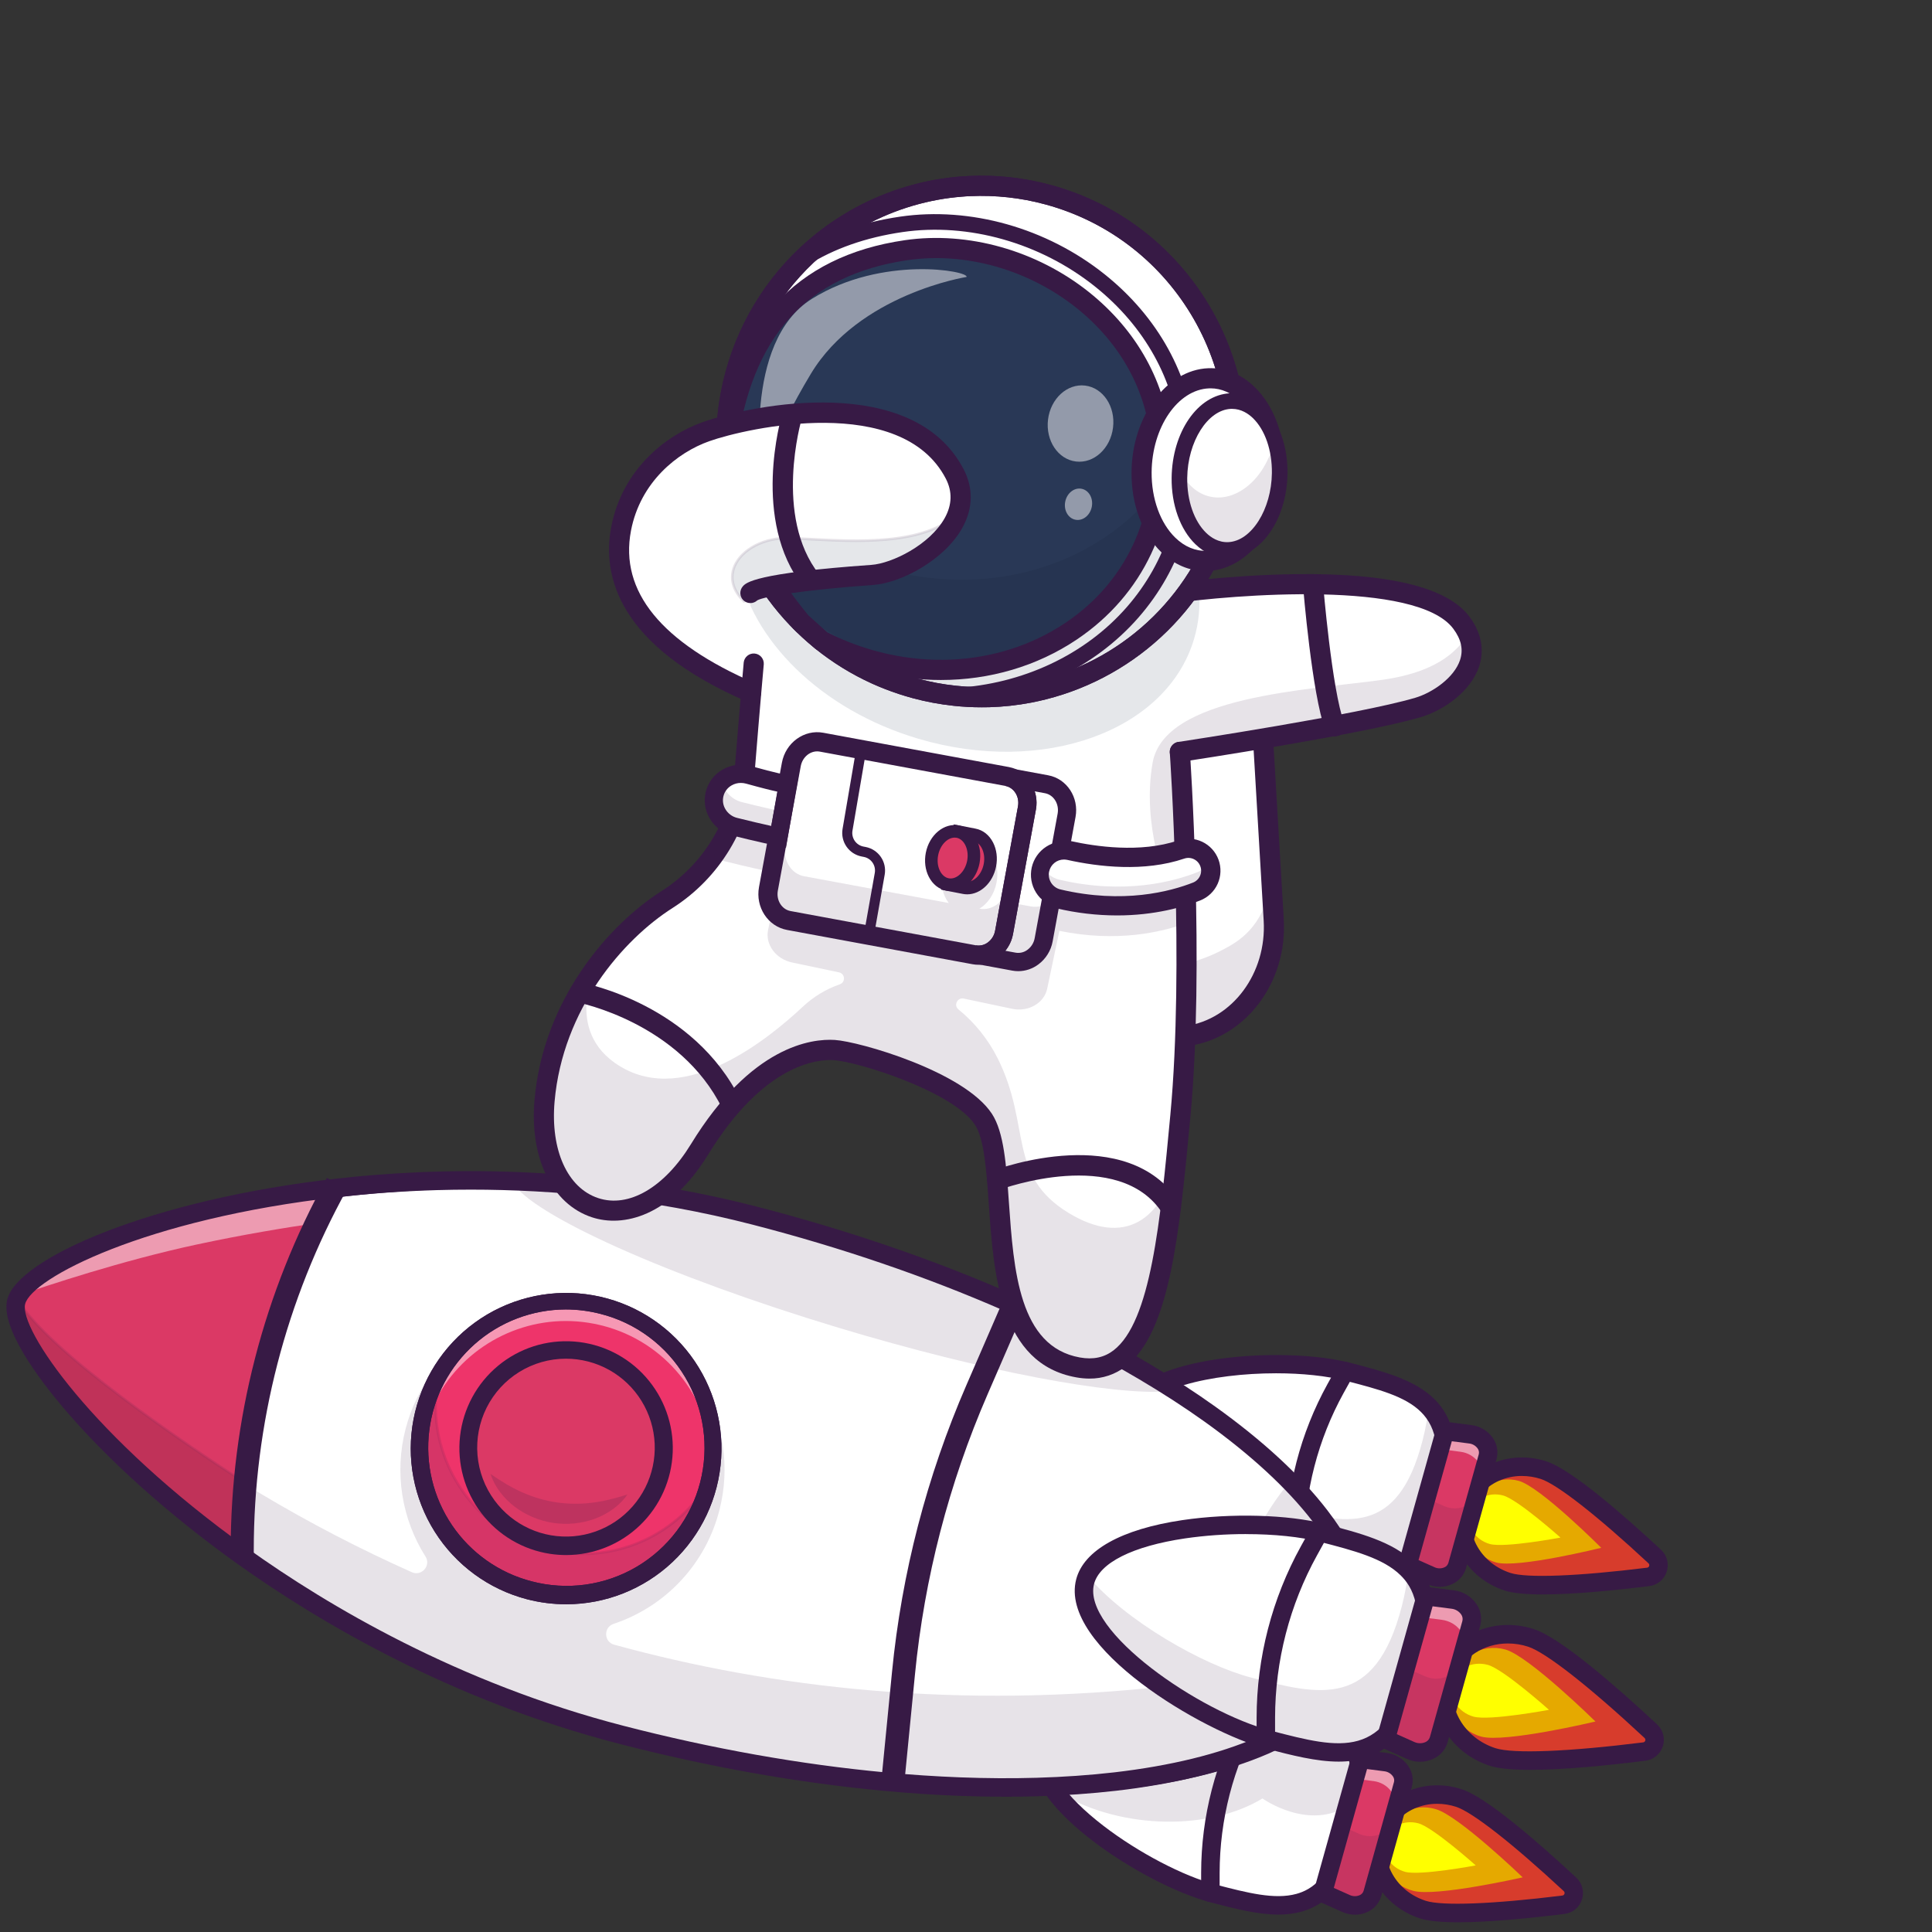 <svg width="115" height="115" viewBox="0 -10 115 115" fill="none" xmlns="http://www.w3.org/2000/svg">
<rect x="0" y="-10" width="115" height="115" fill="#333333" stroke="none"/>
<path d="M80.644 98.739C79.152 104.508 76.056 103.706 72.235 102.713C70.174 102.178 67.108 100.579 64.849 98.722C62.923 97.135 61.586 95.359 61.965 93.891C62.788 90.705 71.398 90.183 75.218 91.175C78.617 92.057 81.443 92.791 80.976 97.005C80.906 97.59 80.795 98.17 80.644 98.739Z" fill="white"/>
<path d="M76.1 103.489C74.918 103.489 73.595 103.146 72.216 102.788C70.025 102.219 66.976 100.572 64.8 98.781C62.578 96.951 61.545 95.208 61.89 93.872C62.394 91.919 65.594 91.165 67.457 90.89C70.111 90.496 73.238 90.579 75.237 91.099C78.612 91.975 81.528 92.732 81.053 97.013C80.982 97.602 80.871 98.186 80.719 98.76L80.644 98.74L80.719 98.76C80.026 101.437 78.951 102.892 77.334 103.339C76.931 103.444 76.516 103.495 76.1 103.489ZM70.932 90.8C69.776 90.798 68.623 90.879 67.479 91.044C65.655 91.316 62.522 92.046 62.04 93.912C61.711 95.186 62.726 96.873 64.899 98.662C67.058 100.44 70.084 102.075 72.255 102.639C74.116 103.122 75.875 103.578 77.293 103.188C78.851 102.758 79.892 101.339 80.569 98.721C80.719 98.155 80.829 97.579 80.899 96.997C81.359 92.85 78.64 92.144 75.198 91.251C74.05 90.952 72.525 90.798 70.932 90.798L70.932 90.8Z" fill="#371A45"/>
<g opacity="0.35">
<path opacity="0.35" d="M80.358 97.409C77.946 99.06 75.146 97.051 75.146 97.051C72.075 98.928 66.842 98.961 63.073 96.73C61.147 95.143 61.586 95.359 61.965 93.891C62.788 90.705 71.398 90.183 75.218 91.175C78.617 92.057 81.665 92.352 80.358 97.409Z" fill="#371A45"/>
</g>
<path d="M76.098 103.963C74.858 103.963 73.506 103.613 72.098 103.246C70.043 102.713 67.201 101.233 65.025 99.562C63.086 98.074 60.889 95.859 61.433 93.753C61.977 91.648 64.972 90.779 67.388 90.421C70.099 90.02 73.302 90.108 75.356 90.641C79.186 91.635 82.804 92.574 81.175 98.876C80.436 101.734 79.256 103.296 77.457 103.792C77.014 103.91 76.556 103.967 76.098 103.963ZM70.913 91.257C67.116 91.257 62.974 92.179 62.497 94.029C62.195 95.199 63.36 96.897 65.693 98.688C67.763 100.277 70.448 101.681 72.373 102.181C74.25 102.668 75.87 103.088 77.167 102.731C78.034 102.492 79.283 101.804 80.11 98.601C81.466 93.366 78.925 92.706 75.08 91.707L75.218 91.174L75.08 91.707C73.923 91.407 72.446 91.257 70.913 91.257Z" fill="#371A45"/>
<path d="M86.668 97.091C84.624 96.522 82.549 97.566 82.034 99.423C81.518 101.28 82.758 103.248 84.802 103.817C86.289 104.231 90.801 103.571 93.15 103.18C93.282 103.158 93.405 103.099 93.504 103.01C93.603 102.921 93.675 102.805 93.711 102.676C93.747 102.547 93.745 102.411 93.706 102.283C93.667 102.155 93.592 102.041 93.49 101.954C91.68 100.404 88.155 97.505 86.668 97.091Z" fill="#D73C2C"/>
<path d="M85.468 97.69C85.147 97.592 84.809 97.559 84.475 97.593C84.141 97.628 83.817 97.729 83.522 97.891C83.228 98.053 82.968 98.272 82.76 98.536C82.551 98.8 82.397 99.103 82.307 99.427C82.217 99.751 82.193 100.09 82.236 100.424C82.279 100.758 82.388 101.08 82.557 101.371C82.726 101.662 82.951 101.916 83.219 102.118C83.488 102.321 83.794 102.467 84.12 102.549C85.466 102.924 90.636 101.747 90.636 101.747C90.636 101.747 86.814 98.065 85.468 97.69Z" fill="#E5A900"/>
<path d="M84.435 98.533C83.558 98.288 82.668 98.736 82.446 99.533C82.225 100.33 82.756 101.174 83.634 101.418C84.512 101.662 87.841 101.036 87.841 101.036C87.841 101.036 85.312 98.777 84.435 98.533Z" fill="#FFFF00"/>
<path d="M86.792 104.421C85.832 104.421 85.031 104.355 84.527 104.192C83.42 103.834 82.504 103.103 81.948 102.133C81.382 101.146 81.254 100.031 81.588 98.994C81.922 97.958 82.677 97.128 83.713 96.66C84.73 96.2 85.9 96.143 87.005 96.502C88.48 96.979 91.528 99.627 93.826 101.763C94.001 101.925 94.125 102.134 94.185 102.365C94.246 102.596 94.239 102.839 94.165 103.066C94.092 103.294 93.956 103.495 93.772 103.647C93.588 103.799 93.365 103.895 93.129 103.924C91.083 104.178 88.642 104.421 86.792 104.421ZM85.546 97.37C85.07 97.368 84.599 97.469 84.165 97.663C83.415 98.003 82.872 98.595 82.634 99.332C82.397 100.069 82.491 100.869 82.901 101.583C83.321 102.315 84.018 102.869 84.865 103.143C85.837 103.457 88.877 103.341 92.998 102.83C93.026 102.826 93.053 102.815 93.075 102.796C93.097 102.778 93.114 102.754 93.123 102.726C93.132 102.699 93.132 102.669 93.125 102.641C93.118 102.614 93.103 102.588 93.082 102.569C90.039 99.74 87.643 97.863 86.67 97.548C86.307 97.43 85.928 97.37 85.546 97.37Z" fill="#371A45"/>
<path d="M81.758 102.47L83.441 96.453C83.644 95.725 83.054 94.963 82.202 94.853L80.971 94.694L78.734 102.688L79.868 103.192C80.653 103.541 81.554 103.198 81.758 102.47Z" fill="#DB3965"/>
<g opacity="0.7">
<path opacity="0.7" d="M82.204 94.853L80.972 94.694L80.642 95.874L81.762 96.018C82.614 96.128 83.204 96.891 83.001 97.618L81.523 102.898C81.633 102.776 81.713 102.63 81.759 102.471L83.441 96.453C83.645 95.725 83.054 94.963 82.204 94.853Z" fill="white"/>
</g>
<g opacity="0.35">
<path opacity="0.35" d="M83.441 96.453L81.757 102.468C81.553 103.196 80.652 103.539 79.868 103.189L78.733 102.685L79.853 98.688L80.909 99.159C81.694 99.508 82.594 99.165 82.798 98.438L83.473 96.029C83.49 96.171 83.48 96.315 83.441 96.453Z" fill="#371A45"/>
</g>
<path d="M80.655 103.97C80.394 103.969 80.135 103.913 79.897 103.806L78.077 102.996L80.57 94.087L82.545 94.342C82.803 94.373 83.051 94.459 83.272 94.594C83.493 94.73 83.683 94.911 83.828 95.126C83.951 95.306 84.033 95.51 84.069 95.724C84.105 95.939 84.093 96.159 84.036 96.368L82.221 102.849C82.162 103.059 82.058 103.253 81.916 103.418C81.775 103.583 81.598 103.715 81.4 103.805C81.167 103.914 80.912 103.97 80.655 103.97ZM79.393 102.376L80.344 102.8C80.436 102.843 80.536 102.866 80.638 102.867C80.739 102.868 80.84 102.848 80.933 102.808C80.987 102.785 81.037 102.75 81.077 102.706C81.117 102.663 81.147 102.611 81.165 102.554L82.976 96.071C82.99 96.014 82.992 95.954 82.981 95.896C82.969 95.837 82.945 95.782 82.91 95.734C82.852 95.651 82.777 95.582 82.689 95.53C82.602 95.478 82.505 95.445 82.404 95.434L81.372 95.301L79.393 102.376Z" fill="#371A45"/>
<path d="M72.045 103.212C71.899 103.212 71.76 103.154 71.657 103.05C71.554 102.947 71.496 102.807 71.496 102.661V101.477C71.501 98.124 72.354 94.828 73.974 91.895L74.547 90.86C74.619 90.735 74.737 90.644 74.876 90.605C75.015 90.567 75.163 90.585 75.289 90.654C75.415 90.724 75.508 90.841 75.549 90.979C75.59 91.117 75.576 91.266 75.508 91.393L74.936 92.429C73.406 95.198 72.602 98.311 72.597 101.476V102.66C72.597 102.733 72.583 102.805 72.555 102.872C72.528 102.939 72.487 103 72.436 103.051C72.384 103.103 72.323 103.143 72.256 103.171C72.189 103.198 72.118 103.212 72.045 103.212Z" fill="#371A45"/>
<path d="M80.262 71.661C84.082 72.652 87.179 73.456 85.687 79.225C84.196 84.994 81.099 84.192 77.279 83.2C73.46 82.207 66.186 77.564 67.009 74.378C67.833 71.191 76.442 70.669 80.262 71.661Z" fill="white"/>
<path d="M81.143 83.975C79.961 83.975 78.638 83.632 77.26 83.274C75.261 82.755 72.486 81.308 70.356 79.673C68.862 78.526 66.43 76.31 66.934 74.356C67.761 71.158 76.282 70.546 80.282 71.584C84.033 72.557 87.273 73.398 85.762 79.243C85.07 81.92 83.994 83.375 82.377 83.822C81.974 83.928 81.559 83.98 81.143 83.975ZM76.026 71.291C72.109 71.291 67.646 72.222 67.084 74.395C66.602 76.261 68.986 78.424 70.45 79.548C72.566 81.172 75.318 82.609 77.299 83.123C79.16 83.606 80.918 84.062 82.336 83.671C83.894 83.242 84.936 81.822 85.612 79.204C87.084 73.509 84.065 72.726 80.243 71.734L80.262 71.659L80.243 71.734C79.128 71.447 77.622 71.292 76.026 71.292V71.291Z" fill="#371A45"/>
<g opacity="0.35">
<path opacity="0.35" d="M85.687 79.225C84.196 84.995 81.099 84.192 77.28 83.2C73.461 82.207 66.185 77.565 67.009 74.377C67.04 74.258 67.082 74.142 67.135 74.03C69.234 76.55 73.594 79.03 76.267 79.724C80.086 80.715 83.183 81.519 84.674 75.75C84.87 74.991 84.987 74.317 85.033 73.719C86.049 74.767 86.417 76.402 85.687 79.225Z" fill="#371A45"/>
</g>
<path d="M81.142 84.449C79.902 84.449 78.55 84.1 77.141 83.733C75.089 83.199 72.245 81.719 70.069 80.049C68.13 78.561 65.933 76.345 66.477 74.24C67.021 72.135 70.016 71.266 72.432 70.907C75.143 70.506 78.346 70.594 80.4 71.128C84.23 72.121 87.848 73.061 86.219 79.363C85.48 82.221 84.299 83.783 82.501 84.278C82.058 84.396 81.6 84.454 81.142 84.449ZM75.957 71.743C72.159 71.743 68.018 72.665 67.541 74.516C67.239 75.685 68.404 77.383 70.737 79.174C72.807 80.763 75.492 82.167 77.417 82.667C79.294 83.154 80.914 83.575 82.211 83.217C83.079 82.978 84.328 82.29 85.154 79.088C86.507 73.851 83.968 73.192 80.123 72.194L80.261 71.661L80.123 72.194C78.967 71.893 77.49 71.743 75.957 71.743Z" fill="#371A45"/>
<path d="M91.711 77.577C89.668 77.008 87.592 78.052 87.077 79.909C86.562 81.766 87.801 83.733 89.845 84.303C91.332 84.717 95.845 84.056 98.194 83.666C98.325 83.644 98.448 83.585 98.547 83.496C98.647 83.406 98.718 83.29 98.754 83.162C98.79 83.033 98.788 82.897 98.749 82.769C98.71 82.641 98.635 82.527 98.534 82.44C96.725 80.891 93.2 77.992 91.711 77.577Z" fill="#D73C2C"/>
<path d="M90.403 78.146C89.117 77.788 87.773 78.585 87.4 79.927C87.028 81.268 87.769 82.647 89.055 83.005C90.341 83.363 95.311 82.131 95.311 82.131C95.311 82.131 91.69 78.503 90.403 78.146Z" fill="#E5A900"/>
<path d="M89.478 79.019C88.601 78.775 87.711 79.223 87.49 80.019C87.269 80.816 87.8 81.661 88.678 81.905C89.556 82.15 92.885 81.522 92.885 81.522C92.885 81.522 90.356 79.264 89.478 79.019Z" fill="#FFFF00"/>
<path d="M91.836 84.906C90.876 84.906 90.075 84.841 89.571 84.677C88.464 84.319 87.549 83.588 86.992 82.618C86.426 81.631 86.298 80.516 86.632 79.479C86.967 78.442 87.721 77.614 88.757 77.145C89.774 76.684 90.944 76.628 92.049 76.986C93.524 77.464 96.572 80.112 98.87 82.248C99.045 82.41 99.169 82.619 99.23 82.85C99.29 83.081 99.283 83.325 99.209 83.552C99.136 83.779 99 83.98 98.816 84.132C98.632 84.284 98.409 84.38 98.173 84.409C96.127 84.664 93.686 84.906 91.836 84.906ZM90.59 77.855C90.114 77.853 89.643 77.954 89.209 78.149C88.46 78.488 87.916 79.08 87.678 79.817C87.44 80.555 87.535 81.354 87.945 82.068C88.365 82.8 89.062 83.355 89.909 83.628C90.881 83.943 93.921 83.826 98.04 83.315C98.068 83.312 98.095 83.3 98.118 83.282C98.14 83.263 98.157 83.239 98.165 83.212C98.174 83.184 98.175 83.155 98.168 83.127C98.16 83.099 98.145 83.074 98.124 83.054C95.082 80.225 92.685 78.349 91.712 78.033C91.35 77.916 90.971 77.856 90.59 77.856V77.855Z" fill="#371A45"/>
<path d="M86.801 82.957L88.486 76.939C88.689 76.212 88.098 75.449 87.246 75.339L86.015 75.18L83.778 83.174L84.913 83.679C85.698 84.028 86.598 83.684 86.801 82.957Z" fill="#DB3965"/>
<g opacity="0.7">
<path opacity="0.7" d="M87.247 75.339L86.016 75.18L85.715 76.257L86.941 76.416C87.793 76.526 88.382 77.288 88.18 78.016L86.775 83.037C86.784 83.011 86.795 82.985 86.802 82.957L88.487 76.939C88.69 76.214 88.099 75.449 87.247 75.339Z" fill="white"/>
</g>
<g opacity="0.35">
<path opacity="0.35" d="M88.486 76.939L86.802 82.957C86.598 83.685 85.698 84.028 84.913 83.678L83.779 83.173L84.898 79.176L85.955 79.648C86.739 79.997 87.64 79.653 87.844 78.926L88.518 76.517C88.535 76.659 88.525 76.802 88.486 76.939Z" fill="#371A45"/>
</g>
<path d="M85.699 84.456C85.438 84.455 85.179 84.4 84.941 84.293L83.12 83.482L85.614 74.573L87.589 74.828C87.846 74.859 88.094 74.945 88.316 75.081C88.537 75.216 88.727 75.397 88.872 75.613C88.994 75.792 89.076 75.996 89.112 76.211C89.148 76.425 89.137 76.645 89.079 76.855L87.265 83.335C87.206 83.545 87.101 83.738 86.959 83.903C86.817 84.068 86.641 84.199 86.443 84.289C86.21 84.399 85.956 84.456 85.699 84.456ZM84.437 82.863L85.388 83.287C85.48 83.33 85.579 83.353 85.681 83.354C85.782 83.355 85.883 83.335 85.976 83.294C86.031 83.271 86.08 83.237 86.12 83.193C86.16 83.149 86.191 83.097 86.209 83.04L88.023 76.56C88.037 76.502 88.038 76.442 88.027 76.384C88.016 76.326 87.992 76.27 87.957 76.222C87.899 76.139 87.823 76.07 87.736 76.018C87.648 75.966 87.551 75.933 87.45 75.922L86.418 75.789L84.437 82.863Z" fill="#371A45"/>
<path d="M77.09 83.699C77.017 83.699 76.946 83.684 76.879 83.657C76.813 83.629 76.752 83.588 76.701 83.537C76.65 83.486 76.61 83.425 76.582 83.359C76.555 83.292 76.54 83.22 76.54 83.148V81.964C76.546 78.611 77.399 75.315 79.019 72.382L79.592 71.346C79.663 71.219 79.781 71.124 79.921 71.084C80.061 71.044 80.212 71.061 80.339 71.132C80.467 71.202 80.561 71.321 80.601 71.461C80.641 71.602 80.624 71.752 80.553 71.88L79.978 72.915C78.449 75.685 77.644 78.798 77.639 81.964V83.148C77.639 83.294 77.581 83.434 77.478 83.537C77.375 83.641 77.235 83.699 77.09 83.699Z" fill="#371A45"/>
<path d="M81.386 88.51C80.756 90.974 78.67 92.918 75.492 94.3C75.161 94.445 74.818 94.583 74.463 94.714C73.831 94.95 73.165 95.166 72.463 95.361C70.777 95.833 68.894 96.19 66.848 96.431C65.373 96.603 63.811 96.714 62.178 96.763C60.706 96.807 59.175 96.802 57.595 96.742C56.131 96.69 54.627 96.592 53.083 96.447C48.162 95.992 42.869 95.079 37.431 93.68C28.55 91.397 20.844 87.326 14.862 83.059C5.965 76.718 0.878 69.938 1.39 67.94C1.918 65.879 9.456 62.465 20.091 61.192C20.217 61.175 20.343 61.161 20.472 61.146C24.433 60.694 28.425 60.576 32.407 60.793C36.574 61.023 40.938 61.638 45.346 62.77C50.783 64.168 55.862 65.924 60.394 67.897C60.557 67.968 60.719 68.039 60.88 68.11C62.126 68.663 63.329 69.232 64.488 69.818C65.902 70.529 67.245 71.26 68.516 72.011C68.877 72.224 69.231 72.438 69.579 72.654C70.591 73.279 71.548 73.913 72.449 74.555C73.573 75.357 74.603 76.168 75.54 76.988C75.987 77.376 76.412 77.768 76.813 78.163C77.599 78.921 78.331 79.733 79.002 80.594C81.124 83.339 82.018 86.048 81.386 88.51Z" fill="white"/>
<path d="M60.243 96.869C59.37 96.869 58.483 96.853 57.591 96.819C56.117 96.766 54.597 96.667 53.075 96.524C48.001 96.055 42.73 95.124 37.411 93.756C27.474 91.201 19.639 86.563 14.816 83.123C5.703 76.626 0.81 69.89 1.315 67.922C1.885 65.697 9.733 62.354 20.082 61.115C20.198 61.1 20.315 61.086 20.431 61.073L20.462 61.069C24.428 60.616 28.425 60.498 32.41 60.716C36.845 60.96 41.204 61.626 45.364 62.695C50.678 64.062 55.743 65.788 60.424 67.826C60.588 67.897 60.75 67.968 60.911 68.039C62.141 68.584 63.356 69.159 64.522 69.747C65.922 70.451 67.279 71.189 68.555 71.942C68.918 72.157 69.277 72.373 69.619 72.586C70.613 73.2 71.58 73.84 72.494 74.49C73.615 75.29 74.657 76.11 75.592 76.928C76.044 77.321 76.474 77.718 76.87 78.106C77.659 78.866 78.393 79.681 79.066 80.545C81.281 83.412 82.087 86.098 81.463 88.53C80.841 90.963 78.843 92.928 75.525 94.372C75.192 94.517 74.845 94.657 74.492 94.788C73.859 95.024 73.185 95.242 72.486 95.436C70.809 95.906 68.915 96.267 66.857 96.508C65.386 96.68 63.814 96.792 62.181 96.841C61.544 96.86 60.898 96.869 60.243 96.869ZM28.529 60.765C25.84 60.764 23.152 60.917 20.481 61.223L20.449 61.227C20.333 61.24 20.217 61.254 20.1 61.269C9.285 62.564 1.958 66.038 1.465 67.96C0.972 69.881 5.845 76.536 14.903 82.996C19.716 86.429 27.533 91.056 37.447 93.605C42.758 94.971 48.02 95.901 53.087 96.37C54.606 96.512 56.123 96.611 57.594 96.664C59.152 96.722 60.693 96.73 62.172 96.686C63.801 96.636 65.37 96.525 66.836 96.354C68.885 96.113 70.771 95.754 72.441 95.286C73.135 95.092 73.806 94.876 74.434 94.642C74.784 94.512 75.131 94.373 75.46 94.229C78.732 92.806 80.699 90.875 81.307 88.491C81.919 86.108 81.122 83.467 78.939 80.64C78.269 79.782 77.54 78.972 76.757 78.217C76.364 77.829 75.937 77.436 75.487 77.045C74.558 76.23 73.519 75.413 72.402 74.616C71.491 73.969 70.526 73.33 69.536 72.718C69.194 72.506 68.837 72.291 68.475 72.076C67.201 71.325 65.847 70.588 64.45 69.886C63.287 69.299 62.074 68.725 60.846 68.181C60.686 68.11 60.524 68.04 60.361 67.969C55.689 65.934 50.629 64.21 45.324 62.846C41.173 61.78 36.825 61.115 32.4 60.871C31.113 60.8 29.823 60.765 28.529 60.765Z" fill="#371A45"/>
<g opacity="0.35">
<path opacity="0.35" d="M69.538 72.82C66.229 73.07 58.578 71.645 49.908 69.031C39.719 65.96 31.609 62.294 30.506 60.369C34.882 60.61 39.464 61.255 44.092 62.445C49.801 63.913 55.134 65.755 59.893 67.828C60.064 67.903 60.234 67.976 60.403 68.052C61.712 68.632 62.974 69.228 64.191 69.842C65.677 70.589 67.087 71.357 68.421 72.145C68.799 72.369 69.171 72.594 69.538 72.82Z" fill="#371A45"/>
</g>
<g opacity="0.35">
<path opacity="0.35" d="M72.415 95.14C72.431 95.215 72.447 95.287 72.463 95.36C73.166 95.166 73.832 94.951 74.463 94.715C74.796 94.591 75.121 94.461 75.433 94.327L75.114 94.185V94.177C74.236 94.554 73.334 94.876 72.415 95.14Z" fill="black"/>
<path opacity="0.35" d="M72.406 95.456L72.388 95.379C72.371 95.305 72.355 95.232 72.339 95.157L72.325 95.086L72.394 95.066C73.31 94.803 74.209 94.482 75.085 94.106L75.224 94.045L75.203 94.14L75.627 94.328L75.464 94.398C75.159 94.53 74.831 94.661 74.49 94.788C73.856 95.025 73.181 95.242 72.484 95.436L72.406 95.456ZM72.506 95.195L72.521 95.263C73.186 95.077 73.83 94.868 74.435 94.643C74.714 94.539 74.983 94.432 75.239 94.325L75.105 94.266C74.258 94.627 73.39 94.937 72.506 95.195Z" fill="#371A45"/>
</g>
<g opacity="0.35">
<path opacity="0.35" d="M14.498 82.868C20.474 87.141 28.176 91.22 37.056 93.514C42.492 94.918 47.784 95.838 52.704 96.298C54.245 96.444 55.748 96.544 57.214 96.599C58.795 96.659 60.323 96.667 61.798 96.624C63.432 96.578 64.992 96.469 66.469 96.297C68.651 96.043 70.645 95.656 72.415 95.14C73.335 94.876 74.236 94.554 75.115 94.177V94.184L75.434 94.326C77.71 93.344 79.432 92.078 80.466 90.539C80.888 89.921 81.199 89.235 81.387 88.511C82.019 86.048 81.125 83.339 79.003 80.592C78.332 79.731 77.6 78.919 76.814 78.161C75.202 80.01 73.755 82.864 72.89 86.219C72.763 86.715 72.651 87.206 72.555 87.694C72.279 89.1 71.145 90.181 69.724 90.342C57.045 91.778 45.935 90.473 36.554 87.897C35.937 87.728 35.917 86.861 36.523 86.658C38.054 86.149 39.432 85.264 40.532 84.083C41.632 82.902 42.419 81.463 42.82 79.898C44.152 74.73 41.047 69.458 35.888 68.125C30.729 66.793 25.47 69.902 24.138 75.072C23.808 76.35 23.743 77.683 23.949 78.988C24.154 80.292 24.624 81.541 25.331 82.656C25.669 83.192 25.095 83.843 24.517 83.585C21.427 82.207 18.422 80.646 15.517 78.909C6.061 73.254 1.046 67.733 1.046 67.733C0.531 69.73 5.61 76.514 14.498 82.868Z" fill="#371A45"/>
</g>
<path d="M0.982 68.235C0.99 68.279 1.002 68.324 1.013 68.37C1.035 68.457 1.06 68.547 1.091 68.642C1.107 68.692 1.124 68.74 1.142 68.791C1.294 69.198 1.48 69.591 1.695 69.968C1.73 70.03 1.764 70.093 1.801 70.155C2.056 70.597 2.366 71.074 2.731 71.581C2.782 71.654 2.836 71.727 2.89 71.801C3.013 71.97 3.143 72.141 3.277 72.316C3.336 72.394 3.398 72.472 3.459 72.549C3.835 73.026 4.251 73.523 4.707 74.04C4.774 74.116 4.841 74.192 4.911 74.268C5.334 74.743 5.791 75.228 6.28 75.725C6.367 75.813 6.454 75.903 6.543 75.991C7.031 76.483 7.55 76.981 8.098 77.488C8.198 77.581 8.3 77.674 8.403 77.767C9.629 78.888 10.994 80.037 12.487 81.182C12.611 81.279 12.737 81.374 12.864 81.469C13.116 81.661 13.371 81.851 13.631 82.043C13.76 82.139 13.891 82.234 14.021 82.329C14.06 82.357 14.099 82.384 14.137 82.413C14.166 81.115 14.327 79.653 14.537 78.239C14.731 76.949 14.966 75.7 15.181 74.657C15.316 70.823 16.387 67.08 18.301 63.757L18.851 62.802L20.055 60.709C9.858 61.862 2.427 64.993 1.136 67.097C1.092 67.169 1.053 67.245 1.02 67.323C0.998 67.375 0.98 67.427 0.966 67.481C0.914 67.684 0.92 67.938 0.982 68.235Z" fill="#DB3965"/>
<g opacity="0.7">
<path opacity="0.7" d="M1.136 67.097C2.75 66.54 7.288 65.028 11.68 64.085C14.518 63.475 17.068 63.06 18.851 62.803L20.055 60.709C9.858 61.862 2.427 64.993 1.136 67.097Z" fill="white"/>
</g>
<g opacity="0.35">
<path opacity="0.35" d="M0.982 68.235C0.991 68.279 1.002 68.324 1.014 68.371C1.035 68.457 1.061 68.547 1.091 68.642C1.107 68.692 1.125 68.74 1.142 68.791C1.295 69.198 1.48 69.591 1.696 69.968C1.73 70.031 1.764 70.093 1.802 70.156C2.057 70.597 2.366 71.074 2.731 71.582C2.782 71.654 2.837 71.728 2.89 71.801C3.014 71.97 3.143 72.141 3.278 72.317C3.336 72.394 3.398 72.472 3.46 72.549C3.836 73.026 4.252 73.523 4.707 74.041C4.774 74.116 4.842 74.192 4.911 74.269C5.335 74.743 5.791 75.228 6.281 75.725C6.367 75.813 6.454 75.903 6.544 75.991C7.032 76.483 7.55 76.982 8.099 77.488C8.199 77.581 8.3 77.674 8.403 77.768C9.63 78.888 10.995 80.037 12.487 81.183C12.612 81.279 12.738 81.374 12.864 81.47C13.116 81.661 13.371 81.852 13.631 82.044C13.76 82.139 13.891 82.234 14.021 82.329C14.06 82.358 14.099 82.384 14.138 82.412C14.166 81.114 14.327 79.651 14.538 78.238C10.788 75.804 2.798 70.388 1.02 67.323C0.998 67.375 0.98 67.428 0.966 67.482C0.914 67.684 0.92 67.938 0.982 68.235Z" fill="black"/>
<path opacity="0.35" d="M14.212 82.556L14.096 82.476C14.055 82.448 14.017 82.421 13.977 82.391L13.956 82.376C13.832 82.286 13.71 82.196 13.588 82.106C13.327 81.912 13.072 81.724 12.819 81.532C12.693 81.437 12.567 81.341 12.442 81.245C11.005 80.14 9.629 78.989 8.353 77.824C8.25 77.731 8.149 77.638 8.049 77.544C7.503 77.04 6.979 76.535 6.491 76.045C6.402 75.957 6.314 75.867 6.228 75.778C5.735 75.278 5.274 74.787 4.856 74.319C4.787 74.242 4.718 74.167 4.652 74.091C4.187 73.567 3.768 73.064 3.402 72.597L3.346 72.526C3.303 72.471 3.26 72.417 3.219 72.364C3.084 72.188 2.954 72.016 2.832 71.847C2.778 71.773 2.723 71.699 2.672 71.626C2.313 71.127 1.999 70.645 1.739 70.194C1.703 70.134 1.669 70.072 1.635 70.011C1.416 69.629 1.229 69.23 1.074 68.818L1.055 68.764C1.044 68.731 1.032 68.699 1.022 68.666C0.989 68.57 0.963 68.478 0.941 68.389C0.926 68.329 0.916 68.29 0.909 68.251C0.844 67.94 0.839 67.676 0.893 67.462C0.908 67.404 0.928 67.348 0.951 67.293L1.011 67.15L1.089 67.284C2.881 70.373 11.122 75.928 14.582 78.173L14.624 78.2L14.617 78.249C14.377 79.857 14.243 81.258 14.218 82.413L14.212 82.556ZM1.04 67.506C0.992 67.695 0.999 67.935 1.058 68.219C1.065 68.256 1.074 68.293 1.084 68.332C1.109 68.435 1.135 68.523 1.166 68.616C1.177 68.649 1.188 68.68 1.198 68.711L1.217 68.765C1.368 69.167 1.551 69.556 1.765 69.929C1.801 69.995 1.834 70.055 1.87 70.115C2.127 70.562 2.439 71.039 2.796 71.535C2.847 71.608 2.9 71.681 2.954 71.754C3.077 71.923 3.206 72.093 3.341 72.268C3.382 72.321 3.424 72.375 3.467 72.428L3.523 72.5C3.887 72.965 4.306 73.465 4.767 73.987C4.833 74.063 4.901 74.138 4.971 74.215C5.386 74.68 5.847 75.17 6.338 75.669C6.424 75.757 6.511 75.846 6.6 75.934C7.086 76.424 7.607 76.927 8.153 77.43C8.253 77.523 8.354 77.615 8.457 77.708C9.73 78.872 11.102 80.019 12.536 81.121C12.661 81.217 12.786 81.312 12.912 81.407C13.164 81.599 13.419 81.789 13.678 81.981L14.046 82.25L14.065 82.263C14.098 81.142 14.228 79.802 14.455 78.275C11.013 76.042 3.003 70.636 1.04 67.506Z" fill="#371A45"/>
</g>
<path d="M59.848 96.948C58.952 96.948 58.039 96.931 57.115 96.896C55.625 96.839 54.097 96.737 52.574 96.594C47.476 96.116 42.182 95.174 36.84 93.794C26.836 91.209 18.952 86.531 14.1 83.063C10.033 80.156 6.357 76.854 3.748 73.77C2.325 72.088 0.003 69.016 0.434 67.343C1.07 64.871 9.081 61.395 19.994 60.161C25.895 59.491 35.035 59.237 45.065 61.828C50.407 63.208 55.495 64.948 60.189 66.999C61.591 67.611 62.978 68.263 64.309 68.935C65.724 69.649 67.088 70.394 68.366 71.15C69.778 71.986 71.115 72.852 72.337 73.726C75.176 75.758 77.417 77.829 78.998 79.882C81.303 82.871 82.135 85.697 81.471 88.278C80.807 90.859 78.716 92.929 75.255 94.429C72.88 95.46 69.919 96.187 66.454 96.591C64.96 96.763 63.373 96.874 61.734 96.921C61.117 96.939 60.488 96.948 59.848 96.948ZM28.027 60.812C25.384 60.811 22.743 60.959 20.117 61.256C8.633 62.554 1.892 66.088 1.498 67.618C1.123 69.075 5.456 75.531 14.738 82.166C19.515 85.581 27.274 90.185 37.115 92.727C42.4 94.093 47.636 95.025 52.677 95.497C54.18 95.639 55.687 95.739 57.157 95.795C58.715 95.854 60.244 95.863 61.703 95.82C63.311 95.774 64.867 95.665 66.328 95.497C69.686 95.106 72.543 94.407 74.82 93.418C77.952 92.06 79.832 90.236 80.407 88.003C80.983 85.77 80.214 83.263 78.129 80.556C76.613 78.588 74.45 76.591 71.7 74.622C70.503 73.768 69.193 72.918 67.809 72.1C66.552 71.356 65.209 70.622 63.816 69.919C62.502 69.256 61.135 68.614 59.75 68.009C55.11 65.981 50.077 64.26 44.791 62.895C38.688 61.317 32.916 60.812 28.027 60.812Z" fill="#371A45"/>
<path d="M31.504 84.659C32.617 84.948 33.776 85.014 34.914 84.853C36.053 84.693 37.148 84.309 38.138 83.723C39.128 83.138 39.994 82.362 40.684 81.442C41.375 80.521 41.878 79.472 42.164 78.356C42.274 77.931 42.352 77.497 42.396 77.059C42.836 72.814 40.123 68.771 35.873 67.674C35.596 67.601 35.315 67.543 35.032 67.5C31.43 66.934 27.906 68.68 26.124 71.748C25.718 72.445 25.411 73.195 25.21 73.977C24.005 78.667 26.821 83.451 31.504 84.659Z" fill="#EE346A"/>
<g opacity="0.7">
<path opacity="0.7" d="M25.212 75.213C25.413 74.432 25.72 73.681 26.126 72.984C27.907 69.917 31.432 68.172 35.033 68.737C35.317 68.779 35.597 68.838 35.874 68.91C39.612 69.875 42.159 73.117 42.419 76.772C42.711 72.632 40.027 68.746 35.874 67.674C35.597 67.601 35.316 67.543 35.033 67.5C31.432 66.934 27.907 68.68 26.126 71.748C25.239 73.273 24.831 75.031 24.957 76.792C24.994 76.259 25.079 75.731 25.212 75.213Z" fill="white"/>
</g>
<g opacity="0.35">
<path opacity="0.35" d="M31.504 84.659C32.519 85.034 33.602 85.189 34.681 85.113C35.76 85.037 36.811 84.733 37.763 84.22C38.716 83.706 39.549 82.996 40.207 82.136C40.865 81.276 41.334 80.285 41.581 79.23C41.596 79.173 41.61 79.116 41.623 79.059C39.55 81.763 35.995 83.116 32.493 82.211C27.87 81.017 25.065 76.336 26.159 71.702C26.148 71.717 26.135 71.732 26.126 71.747C25.72 72.445 25.413 73.195 25.212 73.976C24.005 78.667 26.821 83.451 31.504 84.659Z" fill="#293856"/>
<path opacity="0.35" d="M33.699 85.017C32.952 85.016 32.208 84.922 31.485 84.735C26.77 83.517 23.922 78.681 25.137 73.957C25.34 73.168 25.65 72.412 26.059 71.708C26.069 71.694 26.078 71.681 26.087 71.669L26.308 71.381L26.235 71.721C25.156 76.291 27.971 80.963 32.514 82.136C34.162 82.563 35.899 82.495 37.508 81.939C39.118 81.384 40.528 80.365 41.564 79.012L41.783 78.725L41.7 79.077C41.687 79.135 41.673 79.194 41.658 79.25C41.455 80.041 41.144 80.801 40.733 81.507C39.911 82.597 38.848 83.481 37.627 84.09C36.407 84.699 35.062 85.016 33.699 85.017ZM31.523 84.584C32.514 84.953 33.57 85.11 34.625 85.044C35.679 84.978 36.708 84.691 37.645 84.201C38.581 83.711 39.405 83.03 40.062 82.201C40.719 81.372 41.196 80.414 41.46 79.389C40.39 80.675 38.978 81.631 37.387 82.144C35.796 82.656 34.093 82.706 32.475 82.286C28.013 81.134 25.187 76.659 25.986 72.166C25.686 72.748 25.452 73.362 25.289 73.996C24.095 78.638 26.892 83.387 31.524 84.584H31.523Z" fill="#371A45"/>
</g>
<path d="M33.705 85.492C32.916 85.492 32.13 85.391 31.366 85.193C29.091 84.599 27.128 83.16 25.874 81.168C24.621 79.176 24.171 76.78 24.617 74.468C25.063 72.155 26.371 70.1 28.275 68.719C30.18 67.338 32.537 66.736 34.868 67.034C37.2 67.332 39.331 68.509 40.827 70.325C42.324 72.141 43.075 74.46 42.926 76.81C42.778 79.161 41.742 81.366 40.029 82.979C38.316 84.592 36.055 85.49 33.705 85.492ZM33.675 67.943C31.679 67.948 29.754 68.681 28.259 70.005C26.764 71.329 25.802 73.154 25.553 75.138C25.303 77.121 25.784 79.128 26.904 80.782C28.025 82.437 29.709 83.625 31.641 84.126C32.686 84.402 33.776 84.469 34.847 84.322C35.918 84.174 36.95 83.817 37.883 83.269C38.816 82.721 39.631 81.993 40.282 81.129C40.933 80.264 41.408 79.278 41.678 78.229C41.947 77.18 42.008 76.088 41.855 75.015C41.702 73.943 41.339 72.911 40.787 71.98C40.235 71.048 39.505 70.235 38.638 69.588C37.771 68.94 36.785 68.47 35.736 68.206C35.063 68.032 34.371 67.944 33.676 67.943H33.675Z" fill="#371A45"/>
<path d="M33.705 85.492C32.916 85.492 32.13 85.391 31.366 85.193C29.091 84.599 27.128 83.16 25.874 81.168C24.621 79.176 24.171 76.78 24.617 74.468C25.063 72.155 26.371 70.1 28.275 68.719C30.18 67.338 32.537 66.736 34.868 67.034C37.2 67.332 39.331 68.509 40.827 70.325C42.324 72.141 43.075 74.46 42.926 76.81C42.778 79.161 41.742 81.366 40.029 82.979C38.316 84.592 36.055 85.49 33.705 85.492ZM33.675 67.943C31.679 67.948 29.754 68.681 28.259 70.005C26.764 71.329 25.802 73.154 25.553 75.138C25.303 77.121 25.784 79.128 26.904 80.782C28.025 82.437 29.709 83.625 31.641 84.126C32.686 84.402 33.776 84.469 34.847 84.322C35.918 84.174 36.95 83.817 37.883 83.269C38.816 82.721 39.631 81.993 40.282 81.129C40.933 80.264 41.408 79.278 41.678 78.229C41.947 77.18 42.008 76.088 41.855 75.015C41.702 73.943 41.339 72.911 40.787 71.98C40.235 71.048 39.505 70.235 38.638 69.588C37.771 68.94 36.785 68.47 35.736 68.206C35.063 68.032 34.371 67.944 33.676 67.943H33.675Z" fill="#371A45"/>
<path d="M28.998 79.641C29.849 80.792 31.092 81.59 32.491 81.883C33.89 82.176 35.348 81.944 36.587 81.23C37.826 80.516 38.761 79.371 39.212 78.012C39.664 76.653 39.602 75.175 39.037 73.859C38.472 72.544 37.445 71.482 36.15 70.876C34.855 70.269 33.382 70.161 32.013 70.572C30.643 70.982 29.472 71.882 28.722 73.101C27.972 74.32 27.695 75.773 27.944 77.184C28.101 78.073 28.462 78.915 28.998 79.641Z" fill="#DB3965"/>
<path d="M33.702 82.563C33.381 82.563 33.06 82.539 32.742 82.491C31.118 82.244 29.653 81.376 28.654 80.069C27.655 78.762 27.2 77.118 27.385 75.482C27.57 73.847 28.38 72.347 29.646 71.297C30.911 70.247 32.533 69.729 34.172 69.853C35.81 69.976 37.337 70.73 38.431 71.957C39.526 73.185 40.104 74.789 40.043 76.434C39.982 78.079 39.288 79.637 38.105 80.78C36.923 81.922 35.345 82.562 33.702 82.563ZM33.682 70.875C32.704 70.875 31.746 71.148 30.913 71.662C30.081 72.176 29.408 72.911 28.968 73.786C28.528 74.661 28.34 75.641 28.423 76.617C28.506 77.593 28.858 78.527 29.44 79.314C29.977 80.041 30.69 80.619 31.512 80.992C32.334 81.365 33.238 81.52 34.138 81.444C35.037 81.367 35.902 81.061 36.649 80.555C37.397 80.048 38.003 79.358 38.409 78.55C38.815 77.743 39.008 76.844 38.969 75.941C38.93 75.037 38.66 74.158 38.186 73.389C37.712 72.619 37.049 71.984 36.261 71.544C35.472 71.104 34.584 70.874 33.682 70.875Z" fill="#371A45"/>
<g opacity="0.42">
<path opacity="0.42" d="M29.195 77.731C29.856 78.191 30.479 78.567 31.129 78.848C32.399 79.41 33.797 79.619 35.176 79.455C35.88 79.377 36.585 79.2 37.352 78.956C36.89 79.62 36.191 80.11 35.411 80.401C34.617 80.689 33.764 80.775 32.929 80.649C32.094 80.523 31.303 80.191 30.63 79.681C29.97 79.174 29.445 78.5 29.195 77.731Z" fill="#371A45"/>
</g>
<path d="M13.731 82.617V82.301C13.726 74.536 15.697 66.898 19.46 60.109L20.66 60.778C17.012 67.362 15.1 74.769 15.105 82.299V82.615L13.731 82.617Z" fill="#371A45"/>
<path d="M53.826 96.16L52.458 96.026L53.095 89.533C53.672 83.642 55.166 77.878 57.523 72.45L59.785 67.235L61.045 67.784L58.783 72.999C56.483 78.296 55.025 83.921 54.462 89.67L53.826 96.16Z" fill="#371A45"/>
<path d="M70.18 51.952C70.18 51.952 72.816 51.285 73.373 50.49C73.929 49.695 76.2 48.544 75.735 43.393C75.27 38.241 75.157 32.255 75.157 32.255L67.733 31.169L67.681 49.548L70.18 51.952Z" fill="white"/>
<path d="M70.157 52.038L67.604 49.584L67.657 31.083L75.234 32.19V32.256C75.234 32.316 75.353 38.296 75.812 43.386C76.199 47.702 74.661 49.257 73.834 50.093C73.668 50.261 73.524 50.403 73.434 50.535C72.868 51.344 70.306 52 70.198 52.027L70.157 52.038ZM67.759 49.519L70.202 51.866C70.538 51.778 72.813 51.155 73.309 50.445C73.407 50.305 73.554 50.156 73.725 49.983C74.534 49.166 76.04 47.644 75.659 43.4C75.226 38.593 75.096 32.993 75.082 32.325L67.811 31.263L67.759 49.519Z" fill="#371A45"/>
<path d="M75.254 35.39C75.155 34.273 75.073 33.2 75.005 32.234L75.158 32.256C75.158 32.256 75.182 33.524 75.254 35.39Z" fill="white"/>
<path d="M75.177 35.398C75.087 34.383 75.004 33.321 74.928 32.241L74.922 32.145L75.235 32.19V32.256C75.235 32.269 75.259 33.543 75.33 35.388L75.177 35.398Z" fill="#371A45"/>
<g opacity="0.35">
<path opacity="0.35" d="M73.372 50.489C72.817 51.284 70.18 51.952 70.18 51.952L67.681 49.551L67.69 46.383L68.98 47.533C68.98 47.533 70.733 47.652 72.9 46.471C73.614 46.083 75.179 45.262 75.667 42.58C75.688 42.852 75.712 43.124 75.736 43.395C76.199 48.545 73.929 49.695 73.372 50.489Z" fill="#371A45"/>
</g>
<path d="M75.667 42.581C75.458 40.033 75.329 37.372 75.254 35.391C75.374 36.745 75.519 38.163 75.69 39.528C75.845 40.769 75.815 41.768 75.667 42.581Z" fill="white"/>
<path d="M75.638 43.172L75.59 42.587C75.374 39.961 75.246 37.226 75.177 35.394L75.331 35.384C75.464 36.879 75.611 38.27 75.767 39.518C75.912 40.678 75.905 41.713 75.744 42.594L75.638 43.172ZM75.459 38.234C75.518 39.368 75.593 40.601 75.686 41.833C75.742 41.142 75.718 40.373 75.613 39.537C75.561 39.118 75.509 38.684 75.459 38.234Z" fill="#371A45"/>
<path d="M84.413 32.11C80.966 33.132 70.44 34.84 70.44 34.84L70.375 34.205L70.055 34.399C70.146 35.66 70.35 38.691 70.475 42.365C70.475 42.426 70.479 42.488 70.482 42.55C70.508 43.333 70.53 44.145 70.547 44.976C70.624 48.773 70.585 52.931 70.257 56.424C70.171 57.347 70.084 58.256 69.994 59.143C69.265 66.385 68.266 72.129 64.172 71.399C57.966 70.294 60.392 59.463 58.539 56.631C57.036 54.335 50.577 52.537 49.212 52.451C48.541 52.408 45.344 52.371 41.638 58.419C37.779 64.718 31.821 62.289 32.413 55.523C32.847 50.575 35.622 46.894 38.074 44.776C38.589 44.326 39.136 43.915 39.712 43.546C40.792 42.859 41.731 41.973 42.479 40.933C43.539 39.463 44.177 37.73 44.323 35.922C44.652 31.812 44.71 31.222 44.71 31.222L44.821 31.233L43.662 23.677L43.917 23.702L69.547 26.263L69.453 25.36C69.453 25.36 70.189 25.255 71.362 25.133C75.429 24.712 84.754 24.105 86.979 27.067C87.379 27.6 87.566 28.119 87.593 28.607C87.694 30.333 85.8 31.699 84.413 32.11Z" fill="white"/>
<g opacity="0.35">
<path opacity="0.35" d="M84.413 32.11C80.966 33.132 70.44 34.839 70.44 34.839L70.375 34.204L70.055 34.398C70.146 35.66 70.35 38.691 70.475 42.365C70.475 42.425 70.479 42.488 70.482 42.55L69.482 42.748C69.482 42.748 67.941 39.174 68.608 35.4C69.311 31.421 77.885 31.08 82.265 30.468C85.929 29.956 86.847 28.456 87.331 27.879C87.889 30.233 85.8 31.699 84.413 32.11Z" fill="#371A45"/>
</g>
<g opacity="0.35">
<path opacity="0.35" d="M71.075 28.032C69.451 33.521 62.099 36.18 54.654 33.97C48.843 32.244 44.69 28.062 43.92 23.699L69.55 26.26L69.457 25.357C69.457 25.357 70.192 25.252 71.366 25.13C71.451 26.107 71.353 27.092 71.075 28.032Z" fill="#293856"/>
</g>
<g opacity="0.35">
<path opacity="0.35" d="M64.172 71.395C57.965 70.291 60.392 59.46 58.539 56.627C57.036 54.331 50.577 52.533 49.212 52.447C48.541 52.404 45.344 52.367 41.638 58.416C37.779 64.714 31.821 62.285 32.413 55.519C32.847 50.571 34.589 48.746 35.5 47.397C35.539 47.431 33.433 51.349 36.898 53.465C40.846 55.874 45.788 51.79 47.776 49.933C48.411 49.335 49.165 48.877 49.988 48.59C50.342 48.467 50.309 47.956 49.942 47.879L47.148 47.29C46.18 47.087 45.538 46.214 45.72 45.35L47.263 37.986C47.444 37.122 48.382 36.581 49.349 36.783L62.452 39.538C63.418 39.741 64.061 40.614 63.88 41.478L63.652 42.573C65.296 42.899 67.768 43.155 69.919 42.425C70.097 42.363 70.287 42.342 70.475 42.362C70.503 43.203 70.529 44.077 70.547 44.973C69.131 45.484 66.48 46.111 63.057 45.407L62.334 48.845C62.154 49.709 61.214 50.25 60.248 50.048L57.363 49.438C56.985 49.36 56.75 49.842 57.05 50.084C58.026 50.878 58.821 51.87 59.385 52.995C61.408 57.033 59.925 59.963 63.62 62.206C66.923 64.211 69.18 62.621 69.994 59.14C69.267 66.381 68.266 72.126 64.172 71.395Z" fill="#371A45"/>
</g>
<path d="M70.225 35.358C70.075 35.358 69.929 35.3 69.819 35.197C69.709 35.094 69.641 34.953 69.63 34.802C69.618 34.651 69.664 34.502 69.758 34.384C69.852 34.265 69.987 34.187 70.136 34.164C70.244 34.147 80.874 32.534 84.242 31.534C85.277 31.227 86.563 30.335 86.909 29.283C87.112 28.665 86.979 28.056 86.502 27.42C84.326 24.523 73.52 25.374 69.539 25.946C69.382 25.968 69.222 25.927 69.095 25.832C68.968 25.737 68.883 25.594 68.861 25.437C68.838 25.279 68.879 25.119 68.974 24.992C69.07 24.864 69.211 24.78 69.369 24.757C69.406 24.752 73.118 24.224 77.134 24.175C82.672 24.106 86.148 24.955 87.459 26.697C88.356 27.893 88.272 28.968 88.046 29.659C87.544 31.18 85.899 32.292 84.582 32.683C81.135 33.705 70.756 35.283 70.314 35.349C70.285 35.354 70.255 35.357 70.225 35.358Z" fill="#371A45"/>
<path d="M78.154 24.774C78.154 24.774 78.677 31.167 79.445 33.237L78.154 24.774Z" fill="white"/>
<path d="M79.445 33.837C79.323 33.837 79.203 33.8 79.103 33.73C79.003 33.66 78.926 33.561 78.883 33.446C78.095 31.323 77.579 25.088 77.557 24.823C77.548 24.666 77.6 24.512 77.703 24.393C77.805 24.274 77.95 24.201 78.107 24.188C78.263 24.175 78.418 24.224 78.539 24.325C78.659 24.425 78.736 24.569 78.752 24.725C78.757 24.788 79.276 31.059 80.007 33.027C80.041 33.118 80.052 33.216 80.04 33.312C80.028 33.408 79.993 33.5 79.937 33.58C79.882 33.659 79.808 33.724 79.723 33.769C79.637 33.814 79.542 33.837 79.445 33.837Z" fill="#371A45"/>
<path d="M46.212 25.331C47.75 27.42 49.798 29.078 52.16 30.145C52.657 30.369 53.165 30.567 53.682 30.737C53.937 30.821 54.196 30.898 54.457 30.97C56.679 31.574 59.009 31.664 61.271 31.231C61.557 31.175 61.841 31.112 62.123 31.041C67.277 29.737 71.596 25.758 73.081 20.249C75.269 12.137 70.481 3.782 62.385 1.59C60.867 1.177 59.294 1.004 57.723 1.076C57.544 1.082 57.365 1.094 57.186 1.11C56.706 1.149 56.232 1.21 55.763 1.294C53.607 1.682 51.56 2.53 49.76 3.781C49.476 3.978 49.198 4.185 48.928 4.402C46.411 6.421 44.601 9.191 43.761 12.309C42.502 16.976 43.551 21.722 46.212 25.331Z" fill="white"/>
<path d="M70.653 52.267C70.501 52.267 70.355 52.209 70.243 52.105C70.132 52.002 70.064 51.859 70.054 51.707C70.044 51.555 70.091 51.405 70.188 51.287C70.284 51.169 70.421 51.092 70.571 51.071C73.36 50.683 75.403 47.93 75.219 44.803L74.591 34.141C74.582 33.982 74.636 33.826 74.742 33.707C74.847 33.588 74.996 33.516 75.154 33.506C75.313 33.497 75.469 33.551 75.587 33.657C75.706 33.763 75.778 33.911 75.788 34.07L76.415 44.732C76.636 48.48 74.141 51.788 70.736 52.261C70.709 52.264 70.681 52.266 70.653 52.267Z" fill="#371A45"/>
<g opacity="0.35">
<path opacity="0.35" d="M46.212 25.33C48.08 27.867 50.692 29.756 53.683 30.736C53.937 30.82 54.196 30.897 54.457 30.969C55.237 31.18 56.032 31.329 56.836 31.414C58.315 31.572 59.81 31.51 61.271 31.23C61.558 31.174 61.842 31.111 62.123 31.041C67.278 29.736 71.596 25.757 73.081 20.248C73.849 17.419 73.781 14.427 72.885 11.636C72.856 12.863 72.68 14.083 72.359 15.268C71.802 17.333 70.443 18.314 69.195 19.889C67.114 22.514 64.623 25.244 61.401 26.059C61.12 26.13 60.836 26.193 60.549 26.249C59.088 26.529 57.593 26.591 56.114 26.433C55.311 26.348 54.515 26.199 53.736 25.988C53.473 25.915 53.214 25.838 52.961 25.755C52.443 25.585 51.935 25.388 51.438 25.164C49.076 24.097 47.028 22.439 45.49 20.349C44.505 19.011 43.743 17.521 43.235 15.938C43.161 19.313 44.208 22.617 46.212 25.33Z" fill="#293856"/>
<path opacity="0.35" d="M58.438 31.578C57.9 31.578 57.363 31.55 56.829 31.492C56.022 31.407 55.222 31.257 54.438 31.045C54.148 30.965 53.893 30.89 53.658 30.81C53.138 30.639 52.627 30.441 52.128 30.215C49.755 29.141 47.697 27.476 46.15 25.378C44.142 22.654 43.079 19.302 43.158 15.938L43.168 15.477L43.309 15.916C44.035 18.196 45.29 20.27 46.972 21.968C48.655 23.666 50.715 24.939 52.985 25.683C53.217 25.761 53.47 25.838 53.759 25.916C54.535 26.126 55.326 26.274 56.125 26.359C57.597 26.516 59.084 26.455 60.538 26.176C60.821 26.12 61.106 26.059 61.386 25.987C64.554 25.185 66.984 22.56 69.137 19.844C69.472 19.422 69.814 19.042 70.144 18.675C71.038 17.684 71.883 16.747 72.287 15.25C72.605 14.071 72.781 12.857 72.81 11.636L72.82 11.176L72.961 11.614C73.597 13.606 73.819 15.707 73.613 17.787C73.407 19.868 72.778 21.884 71.765 23.712C70.751 25.539 69.375 27.139 67.72 28.413C66.066 29.687 64.168 30.608 62.145 31.118C61.862 31.189 61.574 31.253 61.288 31.309C60.492 31.461 59.685 31.55 58.875 31.573C58.729 31.576 58.583 31.578 58.438 31.578ZM43.309 16.4C43.341 19.6 44.379 22.708 46.274 25.284C48.133 27.807 50.731 29.688 53.707 30.662C53.939 30.74 54.192 30.818 54.481 30.895C55.257 31.105 56.048 31.253 56.847 31.338C58.319 31.495 59.806 31.434 61.26 31.155C61.543 31.1 61.828 31.038 62.108 30.966C64.073 30.47 65.919 29.583 67.535 28.357C69.151 27.132 70.505 25.594 71.516 23.834C72.527 22.073 73.174 20.128 73.42 18.112C73.666 16.096 73.504 14.052 72.946 12.1C72.888 13.178 72.716 14.247 72.435 15.289C72.022 16.822 71.165 17.773 70.258 18.778C69.928 19.143 69.588 19.521 69.257 19.938C67.088 22.677 64.635 25.323 61.422 26.136C61.139 26.207 60.851 26.271 60.565 26.326C58.292 26.76 55.95 26.67 53.716 26.064C53.427 25.984 53.172 25.909 52.936 25.829C52.416 25.658 51.905 25.46 51.406 25.235C49.532 24.385 47.849 23.164 46.458 21.646C45.066 20.128 43.995 18.343 43.309 16.4Z" fill="#371A45"/>
</g>
<path d="M58.438 32.101C57.881 32.102 57.325 32.072 56.772 32.013C55.938 31.924 55.111 31.77 54.301 31.55C54.003 31.468 53.74 31.388 53.493 31.307C52.956 31.13 52.429 30.925 51.913 30.693C49.459 29.581 47.329 27.858 45.729 25.687C42.845 21.773 41.917 16.839 43.182 12.151C44.055 8.91 45.936 6.031 48.552 3.932C48.829 3.71 49.12 3.493 49.418 3.286C51.288 1.986 53.416 1.105 55.657 0.701C56.143 0.614 56.641 0.55 57.137 0.51C57.33 0.493 57.521 0.481 57.7 0.474C59.332 0.399 60.965 0.58 62.541 1.008C70.945 3.285 75.933 11.987 73.661 20.406C72.927 23.12 71.485 25.59 69.483 27.562C67.481 29.534 64.992 30.936 62.271 31.625C61.978 31.699 61.681 31.765 61.387 31.822C60.563 31.98 59.727 32.072 58.888 32.096C58.738 32.1 58.588 32.102 58.438 32.101ZM46.694 24.974C48.172 26.979 50.139 28.571 52.406 29.598C52.883 29.813 53.372 30.002 53.869 30.166C54.098 30.242 54.342 30.315 54.618 30.391C55.366 30.594 56.129 30.737 56.9 30.818C58.321 30.97 59.756 30.911 61.16 30.642C61.431 30.589 61.708 30.525 61.979 30.459C64.493 29.822 66.793 28.527 68.643 26.705C70.492 24.883 71.825 22.602 72.504 20.093C74.603 12.313 69.993 4.272 62.228 2.169C60.771 1.772 59.26 1.606 57.752 1.675C57.586 1.681 57.416 1.692 57.238 1.708C56.776 1.746 56.316 1.804 55.868 1.885C53.797 2.257 51.831 3.072 50.102 4.273C49.826 4.465 49.557 4.666 49.303 4.87C46.885 6.809 45.146 9.47 44.34 12.466C43.171 16.799 44.03 21.357 46.694 24.974Z" fill="#371A45"/>
<path d="M58.438 32.101C57.881 32.102 57.325 32.072 56.772 32.013C55.938 31.924 55.111 31.77 54.301 31.55C54.003 31.468 53.74 31.388 53.493 31.307C52.956 31.13 52.429 30.925 51.913 30.693C49.459 29.581 47.329 27.858 45.729 25.687C42.845 21.773 41.917 16.839 43.182 12.151C44.055 8.91 45.936 6.031 48.552 3.932C48.829 3.71 49.12 3.493 49.418 3.286C51.288 1.986 53.416 1.105 55.657 0.701C56.143 0.614 56.641 0.55 57.137 0.51C57.33 0.493 57.521 0.481 57.7 0.474C59.332 0.399 60.965 0.58 62.541 1.008C70.945 3.285 75.933 11.987 73.661 20.406C72.927 23.12 71.485 25.59 69.483 27.562C67.481 29.534 64.992 30.936 62.271 31.625C61.978 31.699 61.681 31.765 61.387 31.822C60.563 31.98 59.727 32.072 58.888 32.096C58.738 32.1 58.588 32.102 58.438 32.101ZM46.694 24.974C48.172 26.979 50.139 28.571 52.406 29.598C52.883 29.813 53.372 30.002 53.869 30.166C54.098 30.242 54.342 30.315 54.618 30.391C55.366 30.594 56.129 30.737 56.9 30.818C58.321 30.97 59.756 30.911 61.16 30.642C61.431 30.589 61.708 30.525 61.979 30.459C64.493 29.822 66.793 28.527 68.643 26.705C70.492 24.883 71.825 22.602 72.504 20.093C74.603 12.313 69.993 4.272 62.228 2.169C60.771 1.772 59.26 1.606 57.752 1.675C57.586 1.681 57.416 1.692 57.238 1.708C56.776 1.746 56.316 1.804 55.868 1.885C53.797 2.257 51.831 3.072 50.102 4.273C49.826 4.465 49.557 4.666 49.303 4.87C46.885 6.809 45.146 9.47 44.34 12.466C43.171 16.799 44.03 21.357 46.694 24.974Z" fill="#371A45"/>
<path d="M48.906 28.145C58.582 33.073 69.95 26.985 69.088 16.247C68.502 8.942 60.911 3.877 53.946 4.891C48.876 5.628 44.248 8.572 43.24 16.769C43.24 16.769 43.353 20.467 44.678 22.753C46.004 25.038 47.678 27.038 47.678 27.038L48.906 28.145Z" fill="#293856"/>
<path d="M56.006 29.954C53.606 29.954 51.155 29.377 48.871 28.214L48.855 28.203L47.625 27.096C47.601 27.068 45.924 25.058 44.61 22.792C43.291 20.516 43.163 16.809 43.162 16.772C44.025 9.748 47.649 5.729 53.934 4.815C57.551 4.289 61.5 5.404 64.498 7.8C67.248 9.997 68.905 12.995 69.166 16.241C69.543 20.937 67.588 25.089 63.802 27.634C61.505 29.176 58.791 29.954 56.006 29.954ZM48.95 28.08C53.833 30.564 59.49 30.343 63.715 27.505C67.454 24.995 69.384 20.894 69.011 16.254C68.754 13.05 67.117 10.091 64.403 7.921C61.437 5.552 57.531 4.448 53.957 4.968C47.75 5.871 44.17 9.845 43.317 16.779C43.317 16.804 43.445 20.472 44.745 22.714C46.052 24.968 47.721 26.968 47.737 26.988L48.95 28.08Z" fill="#371A45"/>
<g opacity="0.35">
<path opacity="0.35" d="M43.843 17.984C43.863 18.202 43.895 18.418 43.938 18.633C44.455 21.224 45.395 23.66 45.395 23.66L46.202 25.105C53.769 32.901 66.49 30.821 69.138 20.381C69.306 19.719 69.412 19.042 69.456 18.36C63.973 26.199 51.966 26.728 44.336 18.868L43.843 17.984Z" fill="#111A28"/>
</g>
<path d="M56.825 31.883L56.788 31.879C55.961 31.791 55.141 31.638 54.337 31.42C54.042 31.338 53.781 31.26 53.537 31.179C53.004 31.004 52.481 30.8 51.969 30.57C49.535 29.468 47.423 27.76 45.836 25.607C42.977 21.727 42.056 16.837 43.311 12.188C44.033 9.503 45.456 7.06 47.433 5.109L47.468 5.075L47.506 5.049C49.205 3.959 51.252 3.234 53.59 2.894C57.756 2.288 62.304 3.571 65.754 6.329C68.927 8.863 70.84 12.328 71.141 16.082C71.468 20.161 70.303 23.85 67.772 26.751C65.126 29.782 61.149 31.652 56.86 31.881L56.825 31.883ZM46.586 25.053C48.078 27.077 50.063 28.683 52.351 29.719C52.833 29.936 53.325 30.128 53.827 30.293C54.059 30.37 54.304 30.444 54.582 30.52C55.326 30.721 56.084 30.864 56.849 30.947C60.874 30.723 64.6 28.97 67.073 26.135C69.436 23.428 70.524 19.977 70.217 16.155C69.937 12.659 68.147 9.427 65.177 7.054C61.924 4.454 57.643 3.243 53.725 3.813C51.538 4.131 49.629 4.802 48.05 5.805C46.209 7.635 44.884 9.921 44.21 12.431C43.03 16.803 43.896 21.404 46.586 25.054V25.053Z" fill="#371A45"/>
<path d="M56.005 30.476C53.526 30.476 50.992 29.881 48.634 28.68L48.564 28.644L47.218 27.424C47.148 27.34 45.495 25.359 44.158 23.055C42.773 20.665 42.644 16.945 42.639 16.788V16.741L42.644 16.696C43.539 9.421 47.313 5.248 53.859 4.297C57.616 3.75 61.715 4.907 64.824 7.391C67.687 9.681 69.414 12.807 69.686 16.2C70.079 21.09 68.04 25.418 64.092 28.069C61.708 29.669 58.892 30.476 56.005 30.476ZM49.247 27.644C53.947 30.008 59.373 29.79 63.425 27.069C67.001 24.668 68.847 20.74 68.491 16.295C68.245 13.237 66.678 10.408 64.076 8.329C61.221 6.048 57.466 4.985 54.031 5.485C48.016 6.36 44.681 10.059 43.839 16.793C43.858 17.208 44.037 20.454 45.195 22.451C46.389 24.51 47.894 26.358 48.109 26.62L49.247 27.644Z" fill="#371A45"/>
<path d="M75.84 18.192C76.021 15.191 74.405 12.652 72.229 12.521C70.053 12.389 68.143 14.714 67.962 17.714C67.781 20.714 69.398 23.253 71.573 23.385C73.749 23.517 75.659 21.192 75.84 18.192Z" fill="white"/>
<path d="M71.745 23.991C70.786 23.991 69.883 23.604 69.126 22.869C67.983 21.759 67.337 20.022 67.353 18.102C67.379 14.789 69.43 12.015 71.922 11.918C72.932 11.879 73.887 12.267 74.681 13.038C75.823 14.148 76.469 15.885 76.454 17.805C76.428 21.118 74.377 23.892 71.882 23.989C71.836 23.991 71.789 23.991 71.745 23.991ZM72.058 13.115C72.029 13.115 71.999 13.115 71.969 13.117C70.105 13.189 68.571 15.429 68.549 18.11C68.537 19.679 69.063 21.137 69.958 22.005C70.511 22.543 71.159 22.813 71.836 22.787C73.7 22.715 75.234 20.475 75.256 17.794C75.268 16.224 74.742 14.767 73.847 13.899C73.318 13.387 72.701 13.115 72.058 13.115Z" fill="#371A45"/>
<path d="M76.358 18.801C76.587 16.38 75.339 14.282 73.571 14.114C71.803 13.946 70.184 15.772 69.955 18.192C69.726 20.612 70.974 22.711 72.742 22.879C74.509 23.047 76.129 21.221 76.358 18.801Z" fill="white"/>
<g opacity="0.35">
<path opacity="0.35" d="M70.063 20.051C69.87 19.256 69.895 18.405 70.093 17.607C70.685 19.382 72.287 20.118 73.808 19.247C74.792 18.685 75.515 17.579 75.822 16.346C75.861 16.458 75.893 16.576 75.923 16.695C76.413 18.721 75.497 21.113 73.881 22.039C72.264 22.965 70.553 22.076 70.063 20.051Z" fill="#371A45"/>
</g>
<path d="M73.039 23.204C72.353 23.204 71.704 22.925 71.154 22.393C70.249 21.518 69.721 20.04 69.74 18.439C69.772 15.708 71.301 13.499 73.22 13.409C73.948 13.376 74.641 13.655 75.223 14.218C76.128 15.093 76.656 16.571 76.637 18.171C76.605 20.902 75.076 23.112 73.158 23.201C73.118 23.205 73.078 23.204 73.039 23.204ZM73.336 14.338C73.312 14.338 73.287 14.338 73.263 14.338C71.882 14.402 70.695 16.285 70.668 18.449C70.652 19.797 71.075 21.021 71.798 21.721C72.073 21.987 72.525 22.297 73.113 22.27C74.493 22.205 75.681 20.323 75.708 18.159C75.724 16.811 75.301 15.587 74.577 14.886C74.315 14.633 73.89 14.337 73.336 14.337V14.338Z" fill="#371A45"/>
<g opacity="0.7">
<path opacity="0.7" d="M66.253 15.445C66.404 14.197 65.659 13.081 64.59 12.951C63.521 12.822 62.533 13.729 62.382 14.977C62.232 16.225 62.976 17.341 64.045 17.471C65.114 17.6 66.103 16.694 66.253 15.445Z" fill="white"/>
</g>
<g opacity="0.7">
<path opacity="0.7" d="M64.985 20.179C65.091 19.671 64.823 19.186 64.388 19.095C63.952 19.004 63.514 19.343 63.409 19.851C63.303 20.359 63.571 20.845 64.006 20.935C64.442 21.026 64.88 20.688 64.985 20.179Z" fill="white"/>
</g>
<g opacity="0.7">
<path opacity="0.7" d="M45.347 18.366C45.347 18.366 44.155 10.376 48.339 7.78C52.523 5.184 57.694 6.132 57.532 6.486C57.532 6.486 51.125 7.491 48.258 12.263C46.047 15.943 45.347 18.366 45.347 18.366Z" fill="white"/>
</g>
<path d="M57.017 20.548C56.32 22.579 53.563 24.104 51.91 24.222C49.851 24.366 45.848 24.726 44.856 25.175C44.784 25.203 44.719 25.245 44.665 25.299L44.713 31.218C37.401 28.055 36.443 24.252 36.972 21.481C37.585 18.265 40.041 16.397 42.006 15.699C44.056 14.969 53.891 12.549 56.831 18.21C57.254 19.028 57.267 19.82 57.017 20.548Z" fill="white"/>
<g opacity="0.35">
<path opacity="0.35" d="M57.018 20.549C56.321 22.579 53.563 24.105 51.91 24.222C49.851 24.367 45.276 25.348 44.284 25.796C42.486 24.06 44.445 21.93 47.012 22.032C49.835 22.142 54.8 22.726 57.018 20.549Z" fill="#293856"/>
<path opacity="0.35" d="M44.268 25.888L44.23 25.852C43.542 25.187 43.339 24.412 43.653 23.669C44.101 22.616 45.516 21.897 47.014 21.953C47.353 21.966 47.723 21.986 48.115 22.008C51.036 22.167 55.036 22.384 56.962 20.494L57.197 20.264L57.09 20.574C56.368 22.675 53.542 24.183 51.915 24.3C49.845 24.445 45.292 25.425 44.315 25.867L44.268 25.888ZM46.842 22.105C45.468 22.105 44.204 22.772 43.796 23.73C43.513 24.396 43.692 25.095 44.3 25.704C45.378 25.248 49.854 24.288 51.903 24.144C53.409 24.037 55.966 22.708 56.821 20.828C54.769 22.526 50.937 22.317 48.108 22.163C47.717 22.141 47.347 22.121 47.009 22.108C46.953 22.106 46.897 22.105 46.843 22.105H46.842Z" fill="#371A45"/>
</g>
<path d="M44.713 31.82C44.631 31.82 44.55 31.803 44.476 31.77C36.783 28.443 35.828 24.277 36.382 21.37C37.03 17.965 39.608 15.917 41.803 15.136C44.892 14.037 54.38 12.194 57.361 17.935C57.95 19.067 57.92 20.276 57.277 21.428C56.227 23.307 53.675 24.7 51.952 24.822C47.977 25.103 45.5 25.492 45.077 25.735C44.965 25.841 44.816 25.899 44.662 25.898C44.508 25.897 44.36 25.837 44.249 25.729C44.139 25.622 44.074 25.476 44.067 25.321C44.061 25.167 44.115 25.016 44.217 24.9C44.407 24.686 44.914 24.115 51.868 23.624C53.089 23.538 55.339 22.437 56.231 20.841C56.674 20.048 56.695 19.256 56.298 18.49C53.665 13.42 44.512 15.447 42.204 16.267C40.322 16.937 38.112 18.688 37.557 21.595C36.871 25.197 39.357 28.25 44.948 30.669C45.074 30.723 45.177 30.82 45.241 30.942C45.304 31.064 45.324 31.204 45.296 31.339C45.269 31.474 45.196 31.596 45.09 31.683C44.983 31.77 44.85 31.819 44.713 31.82Z" fill="#371A45"/>
<path d="M64.848 72.059C64.586 72.058 64.325 72.034 64.067 71.987C59.522 71.177 59.153 65.906 58.856 61.671C58.717 59.677 58.585 57.794 58.037 56.956C56.736 54.967 51.059 53.192 49.617 53.103C48.709 53.046 45.486 53.283 42.148 58.73C39.888 62.419 37.091 63.074 35.227 62.455C32.852 61.669 31.514 58.924 31.817 55.464C32.337 49.512 36.221 45.047 39.389 43.032C41.871 41.454 43.492 38.776 43.727 35.868C44.053 31.803 44.269 29.452 44.269 29.429C44.287 29.273 44.365 29.131 44.487 29.032C44.609 28.933 44.764 28.886 44.92 28.901C45.075 28.915 45.219 28.99 45.321 29.109C45.422 29.229 45.473 29.383 45.463 29.539C45.463 29.562 45.246 31.906 44.92 35.965C44.658 39.246 42.829 42.267 40.033 44.047C37.095 45.915 33.494 50.054 33.011 55.569C32.759 58.455 33.777 60.71 35.606 61.315C37.426 61.918 39.545 60.686 41.13 58.1C44.717 52.246 48.315 51.813 49.695 51.902C51.14 51.993 57.391 53.772 59.042 56.296C59.761 57.395 59.897 59.337 60.055 61.584C60.336 65.603 60.655 70.157 64.279 70.802C65.068 70.943 65.721 70.805 66.277 70.382C68.506 68.681 69.068 62.698 69.663 56.362C70.5 47.451 69.64 34.923 69.631 34.798C69.625 34.719 69.635 34.64 69.66 34.565C69.685 34.491 69.725 34.422 69.776 34.362C69.828 34.303 69.891 34.254 69.961 34.218C70.031 34.183 70.108 34.162 70.187 34.157C70.265 34.151 70.344 34.161 70.419 34.186C70.493 34.211 70.562 34.251 70.622 34.303C70.681 34.354 70.73 34.417 70.765 34.488C70.8 34.558 70.821 34.635 70.826 34.714C70.835 34.84 71.703 47.465 70.857 56.474C70.21 63.366 69.651 69.319 67.002 71.337C66.385 71.813 65.627 72.067 64.848 72.059Z" fill="#371A45"/>
<path d="M48.283 25.151C48.192 25.151 48.103 25.131 48.021 25.091C47.94 25.052 47.868 24.994 47.812 24.923C44.708 20.992 46.491 14.859 46.568 14.601C46.615 14.45 46.719 14.323 46.859 14.249C46.998 14.175 47.161 14.159 47.312 14.204C47.463 14.249 47.591 14.352 47.666 14.491C47.742 14.63 47.76 14.793 47.717 14.945C47.695 15.017 46.041 20.746 48.752 24.178C48.822 24.267 48.866 24.373 48.878 24.485C48.89 24.598 48.871 24.711 48.822 24.812C48.773 24.914 48.696 25 48.601 25.06C48.505 25.12 48.395 25.151 48.283 25.152V25.151Z" fill="#371A45"/>
<path d="M43.537 56.334C43.425 56.334 43.315 56.303 43.22 56.243C43.125 56.184 43.048 56.099 42.999 55.998C40.482 50.871 34.44 49.679 34.379 49.668C34.226 49.636 34.091 49.545 34.004 49.414C33.917 49.283 33.884 49.124 33.913 48.969C33.942 48.815 34.03 48.678 34.159 48.588C34.287 48.498 34.446 48.462 34.601 48.488C34.872 48.539 41.297 49.807 44.075 55.468C44.12 55.56 44.14 55.661 44.135 55.763C44.13 55.865 44.099 55.964 44.045 56.05C43.992 56.137 43.917 56.209 43.828 56.258C43.739 56.308 43.639 56.334 43.537 56.334Z" fill="#371A45"/>
<path d="M69.693 62.482C69.593 62.483 69.494 62.458 69.406 62.411C69.319 62.363 69.244 62.294 69.189 62.211C66.605 58.228 59.631 60.769 59.561 60.795C59.413 60.847 59.251 60.839 59.109 60.772C58.967 60.705 58.857 60.585 58.802 60.438C58.747 60.291 58.752 60.128 58.816 59.985C58.879 59.841 58.996 59.728 59.142 59.67C59.465 59.549 67.087 56.767 70.194 61.556C70.253 61.647 70.287 61.752 70.291 61.86C70.295 61.968 70.27 62.075 70.218 62.17C70.167 62.266 70.091 62.345 69.998 62.4C69.905 62.455 69.799 62.484 69.691 62.484L69.693 62.482Z" fill="#371A45"/>
<path d="M66.493 44.49C65.274 44.488 64.058 44.345 62.872 44.063C62.343 43.944 61.884 43.619 61.594 43.16C61.305 42.701 61.209 42.146 61.329 41.616C61.448 41.087 61.772 40.627 62.23 40.337C62.688 40.047 63.242 39.951 63.77 40.07C65.177 40.38 67.876 40.791 70.129 40.025C70.6 39.864 71.114 39.893 71.563 40.107C72.011 40.321 72.359 40.702 72.53 41.169C72.702 41.637 72.683 42.153 72.48 42.607C72.276 43.061 71.902 43.417 71.44 43.599C70.448 43.987 68.733 44.49 66.493 44.49ZM63.327 41.221C63.132 41.221 62.943 41.29 62.792 41.414C62.642 41.538 62.539 41.711 62.502 41.903C62.46 42.12 62.504 42.344 62.624 42.528C62.744 42.713 62.931 42.843 63.146 42.892C66.85 43.763 69.658 43.008 71.002 42.479C71.177 42.414 71.318 42.282 71.396 42.113C71.474 41.943 71.481 41.749 71.416 41.575C71.352 41.4 71.22 41.258 71.051 41.18C70.882 41.102 70.689 41.094 70.514 41.159C68.11 41.974 65.379 41.653 63.511 41.237C63.45 41.225 63.389 41.219 63.327 41.221Z" fill="#371A45"/>
<path d="M58.255 47.428C58.131 47.428 58.008 47.416 57.887 47.394L46.849 45.354C45.708 45.143 44.959 43.998 45.179 42.802L46.541 35.402C46.761 34.206 47.869 33.404 49.01 33.617L60.047 35.656C61.188 35.867 61.938 37.012 61.718 38.208L60.355 45.608C60.254 46.173 59.941 46.677 59.481 47.018C59.127 47.282 58.697 47.426 58.255 47.428ZM48.642 34.782C48.206 34.782 47.809 35.132 47.719 35.619L46.357 43.02C46.256 43.563 46.575 44.082 47.066 44.173L58.103 46.212C58.22 46.233 58.339 46.229 58.454 46.2C58.569 46.172 58.676 46.121 58.77 46.049C58.984 45.889 59.13 45.653 59.176 45.389L60.539 37.99C60.639 37.446 60.321 36.928 59.83 36.837L48.792 34.797C48.743 34.788 48.693 34.783 48.642 34.782Z" fill="#371A45"/>
<path d="M61.128 38.097L59.766 45.498C59.606 46.366 58.809 46.953 57.995 46.803L46.958 44.763C46.145 44.613 45.608 43.779 45.768 42.911L47.13 35.511C47.29 34.642 48.087 34.055 48.901 34.206L59.939 36.245C60.753 36.396 61.289 37.229 61.128 38.097Z" fill="white"/>
<path d="M58.254 46.904C58.163 46.904 58.072 46.896 57.982 46.879L46.945 44.84C46.087 44.681 45.525 43.81 45.693 42.897L47.055 35.496C47.223 34.584 48.058 33.971 48.914 34.129L59.952 36.169C60.81 36.328 61.371 37.199 61.203 38.111L59.841 45.512C59.764 45.946 59.524 46.333 59.171 46.595C58.906 46.794 58.585 46.902 58.254 46.904ZM48.642 34.26C47.96 34.26 47.342 34.784 47.206 35.525L45.844 42.925C45.691 43.754 46.197 44.544 46.971 44.687L58.009 46.727C58.195 46.76 58.386 46.755 58.571 46.71C58.755 46.666 58.928 46.584 59.079 46.47C59.401 46.231 59.619 45.879 59.689 45.484L61.051 38.083C61.204 37.255 60.698 36.465 59.923 36.322L48.886 34.282C48.806 34.267 48.724 34.26 48.642 34.26Z" fill="#371A45"/>
<g opacity="0.35">
<path opacity="0.35" d="M58.113 47.123L47.076 45.083C46.262 44.933 45.725 44.099 45.886 43.232L47.247 35.83C47.31 35.481 47.483 35.162 47.741 34.919L46.746 40.32C46.586 41.188 47.086 42.014 47.858 42.157L56.475 43.75C56.118 43.295 55.958 42.613 56.095 41.9C56.316 40.762 57.218 39.979 58.106 40.154C58.993 40.329 59.539 41.391 59.318 42.53C59.181 43.232 58.787 43.798 58.295 44.089H58.306C59.077 44.231 59.838 43.637 59.998 42.769L61.018 37.225C61.242 37.579 61.323 38.005 61.246 38.417L59.883 45.818C59.725 46.686 58.926 47.274 58.113 47.123Z" fill="#371A45"/>
</g>
<path d="M63.486 38.533L62.124 45.934C61.964 46.802 61.168 47.389 60.354 47.239L57.995 46.804C58.808 46.954 59.606 46.367 59.766 45.498L61.128 38.097C61.288 37.229 60.752 36.396 59.938 36.246L62.297 36.681C63.111 36.832 63.646 37.665 63.486 38.533Z" fill="white"/>
<path d="M60.612 47.342C60.521 47.342 60.43 47.333 60.341 47.317L57.984 46.881L58.012 46.729H58.014C58.2 46.762 58.391 46.756 58.575 46.712C58.759 46.667 58.931 46.586 59.082 46.471C59.404 46.233 59.622 45.88 59.692 45.485L61.054 38.085C61.207 37.257 60.701 36.466 59.927 36.323L59.955 36.17L62.312 36.606C63.17 36.764 63.732 37.636 63.564 38.548L62.202 45.949C62.124 46.383 61.884 46.77 61.531 47.032C61.266 47.231 60.944 47.34 60.612 47.342ZM58.662 46.849L60.366 47.164C60.553 47.197 60.744 47.192 60.928 47.148C61.113 47.103 61.286 47.022 61.437 46.907C61.759 46.669 61.977 46.316 62.047 45.921L63.409 38.52L63.486 38.535L63.409 38.52C63.561 37.692 63.056 36.902 62.281 36.759L60.577 36.444C61.062 36.805 61.327 37.448 61.204 38.112L59.842 45.513C59.765 45.946 59.525 46.334 59.172 46.596C59.019 46.71 58.846 46.795 58.662 46.847V46.849Z" fill="#371A45"/>
<g opacity="0.35">
<path opacity="0.35" d="M60.353 47.239L57.997 46.803C58.81 46.954 59.608 46.366 59.767 45.498L60.094 43.722L61.368 43.955C61.575 43.991 61.787 43.983 61.99 43.93C62.194 43.877 62.383 43.781 62.546 43.649L62.126 45.932C61.964 46.802 61.168 47.389 60.353 47.239Z" fill="#371A45"/>
</g>
<path d="M60.613 47.808C60.493 47.808 60.373 47.797 60.255 47.775L57.897 47.339L58.094 46.27C58.218 46.292 58.344 46.288 58.467 46.258C58.589 46.228 58.703 46.173 58.803 46.097C59.029 45.928 59.182 45.679 59.231 45.401L60.593 38C60.699 37.425 60.361 36.879 59.84 36.782L60.037 35.713L62.395 36.149C63.505 36.354 64.234 37.468 64.02 38.632L62.658 46.033C62.559 46.583 62.254 47.075 61.806 47.407C61.461 47.665 61.043 47.806 60.613 47.808ZM59.843 46.594L60.452 46.706C60.576 46.728 60.703 46.724 60.826 46.694C60.948 46.664 61.063 46.609 61.163 46.532C61.389 46.364 61.541 46.115 61.589 45.837L62.954 38.435L63.487 38.533L62.954 38.435C63.06 37.859 62.721 37.312 62.199 37.215L61.591 37.103C61.706 37.455 61.73 37.831 61.662 38.196L60.299 45.596C60.233 45.961 60.076 46.304 59.843 46.592V46.594Z" fill="#371A45"/>
<path d="M63.641 40.655C65.261 41.014 67.982 41.387 70.322 40.593C70.512 40.528 70.714 40.508 70.913 40.535C71.111 40.561 71.301 40.634 71.468 40.746C71.634 40.858 71.772 41.008 71.871 41.182C71.97 41.357 72.028 41.552 72.039 41.753C72.055 42.026 71.984 42.297 71.838 42.528C71.691 42.759 71.475 42.937 71.221 43.038C69.837 43.581 66.886 44.389 63.011 43.477C62.645 43.392 62.327 43.169 62.122 42.854C61.918 42.539 61.843 42.157 61.915 41.788C61.952 41.599 62.026 41.419 62.133 41.259C62.241 41.099 62.379 40.963 62.54 40.857C62.7 40.752 62.881 40.679 63.07 40.644C63.259 40.61 63.453 40.613 63.641 40.655Z" fill="white"/>
<g opacity="0.35">
<path opacity="0.35" d="M71.987 42.198C71.931 42.388 71.833 42.562 71.701 42.707C71.568 42.853 71.404 42.966 71.22 43.038C69.838 43.581 66.887 44.388 63.01 43.477C62.645 43.392 62.327 43.169 62.123 42.853C61.918 42.538 61.844 42.156 61.916 41.787C61.925 41.741 61.935 41.697 61.948 41.654C61.968 41.587 61.992 41.522 62.021 41.459C62.106 41.683 62.244 41.882 62.423 42.039C62.603 42.196 62.819 42.307 63.051 42.361C66.929 43.274 69.879 42.467 71.261 41.922C71.553 41.808 71.792 41.591 71.935 41.312C71.995 41.452 72.03 41.601 72.038 41.753C72.047 41.903 72.03 42.054 71.987 42.198Z" fill="#371A45"/>
</g>
<path d="M66.493 44.431C65.278 44.429 64.067 44.286 62.885 44.005C62.378 43.882 61.939 43.565 61.664 43.121C61.389 42.677 61.299 42.143 61.413 41.633C61.528 41.124 61.838 40.68 62.277 40.397C62.715 40.115 63.248 40.017 63.758 40.124C65.171 40.437 67.879 40.848 70.148 40.077C70.603 39.923 71.1 39.954 71.533 40.162C71.966 40.37 72.301 40.739 72.467 41.19C72.633 41.642 72.616 42.141 72.42 42.58C72.224 43.02 71.865 43.365 71.418 43.543C70.431 43.932 68.724 44.431 66.493 44.431ZM63.326 41.162C63.118 41.163 62.916 41.236 62.756 41.369C62.595 41.502 62.486 41.686 62.445 41.891C62.4 42.122 62.447 42.361 62.575 42.558C62.704 42.755 62.904 42.895 63.133 42.946C66.851 43.821 69.672 43.063 71.023 42.531C71.205 42.456 71.352 42.314 71.431 42.133C71.511 41.952 71.517 41.747 71.448 41.562C71.38 41.377 71.242 41.226 71.064 41.141C70.886 41.055 70.683 41.043 70.496 41.106C68.104 41.918 65.384 41.597 63.525 41.183C63.459 41.169 63.393 41.163 63.326 41.163V41.162Z" fill="#371A45"/>
<g opacity="0.35">
<path opacity="0.35" d="M45.74 41.87C45.74 41.87 44.423 41.589 43.137 41.265C42.896 41.204 42.671 41.09 42.479 40.931C43.088 40.087 43.561 39.151 43.879 38.159C43.903 38.164 43.927 38.169 43.95 38.176C44.846 38.427 45.869 38.693 46.291 38.734L45.74 41.87Z" fill="#371A45"/>
</g>
<path d="M46.897 36.68L46.347 39.817C46.347 39.817 45.028 39.535 43.745 39.211C42.854 38.986 42.315 38.098 42.544 37.237C42.771 36.377 43.676 35.876 44.558 36.122C45.453 36.372 46.475 36.639 46.897 36.68Z" fill="white"/>
<g opacity="0.35">
<path opacity="0.35" d="M46.347 39.816C46.347 39.816 45.031 39.535 43.745 39.211C42.856 38.986 42.315 38.099 42.544 37.237L42.557 37.194C42.633 36.938 42.773 36.705 42.964 36.519C43.033 36.817 43.183 37.089 43.398 37.307C43.612 37.524 43.882 37.678 44.179 37.75C45.188 38.005 46.218 38.233 46.612 38.32L46.347 39.816Z" fill="#371A45"/>
</g>
<path d="M58.255 47.37C58.135 47.37 58.015 47.359 57.897 47.337L46.86 45.298C45.75 45.093 45.021 43.978 45.236 42.814L46.597 35.413C46.812 34.249 47.889 33.467 48.999 33.672L60.036 35.712C61.146 35.917 61.875 37.032 61.66 38.196L60.299 45.596C60.201 46.146 59.896 46.637 59.447 46.969C59.103 47.228 58.685 47.368 58.255 47.37ZM48.642 34.725C48.178 34.725 47.758 35.092 47.663 35.609L46.301 43.01C46.195 43.586 46.533 44.133 47.056 44.229L58.093 46.269C58.217 46.291 58.344 46.286 58.467 46.256C58.589 46.226 58.704 46.172 58.804 46.095C59.03 45.926 59.183 45.678 59.233 45.4L60.594 37.999L61.128 38.097L60.594 37.999C60.7 37.423 60.362 36.876 59.84 36.78L48.802 34.74C48.749 34.73 48.696 34.725 48.642 34.725Z" fill="#371A45"/>
<path d="M46.784 40.466L46.234 40.349C46.221 40.346 44.89 40.062 43.612 39.739C43.328 39.669 43.06 39.542 42.825 39.367C42.591 39.191 42.393 38.971 42.245 38.718C42.102 38.477 42.008 38.21 41.969 37.933C41.93 37.655 41.947 37.372 42.018 37.101C42.09 36.83 42.214 36.576 42.385 36.354C42.556 36.132 42.769 35.946 43.012 35.808C43.266 35.662 43.546 35.569 43.836 35.533C44.126 35.498 44.42 35.52 44.701 35.6C46.242 36.03 46.771 36.124 46.95 36.141L47.531 36.199L46.784 40.466ZM44.1 36.603C43.908 36.602 43.718 36.652 43.551 36.748C43.432 36.815 43.328 36.905 43.245 37.013C43.161 37.121 43.1 37.245 43.066 37.377C43.031 37.51 43.023 37.647 43.042 37.782C43.062 37.918 43.108 38.048 43.179 38.165C43.254 38.293 43.355 38.406 43.475 38.495C43.594 38.584 43.731 38.648 43.876 38.684C44.633 38.875 45.408 39.053 45.91 39.164L46.268 37.121C45.91 37.044 45.338 36.904 44.409 36.645C44.308 36.617 44.205 36.603 44.1 36.603Z" fill="#371A45"/>
<path d="M51.728 45.91C51.71 45.91 51.693 45.908 51.675 45.905C51.636 45.898 51.599 45.884 51.566 45.863C51.533 45.842 51.504 45.814 51.481 45.781C51.459 45.749 51.443 45.712 51.434 45.674C51.426 45.635 51.425 45.595 51.432 45.556L52.071 41.956C52.108 41.743 52.06 41.525 51.938 41.347C51.816 41.17 51.629 41.047 51.417 41.007L51.285 40.981C50.921 40.91 50.598 40.7 50.387 40.394C50.175 40.089 50.091 39.712 50.152 39.345L50.972 34.545C50.978 34.505 50.991 34.467 51.012 34.432C51.032 34.398 51.06 34.368 51.092 34.344C51.125 34.32 51.161 34.303 51.201 34.294C51.24 34.285 51.28 34.283 51.32 34.29C51.36 34.297 51.397 34.312 51.431 34.333C51.465 34.355 51.494 34.383 51.517 34.417C51.539 34.45 51.555 34.487 51.563 34.527C51.571 34.566 51.571 34.607 51.563 34.647L50.742 39.447C50.707 39.659 50.756 39.876 50.878 40.053C51 40.229 51.186 40.35 51.397 40.391L51.529 40.416C51.895 40.487 52.218 40.699 52.43 41.006C52.642 41.314 52.725 41.692 52.661 42.06L52.025 45.662C52.012 45.732 51.976 45.795 51.922 45.84C51.867 45.886 51.799 45.91 51.728 45.91Z" fill="#371A45"/>
<path d="M56.462 41.027C56.428 41.201 56.4 42.649 56.4 42.649L57.387 42.843C58.066 42.975 58.753 42.377 58.922 41.508C59.09 40.639 58.677 39.826 57.997 39.694L57.01 39.502C57.01 39.502 56.517 40.745 56.462 41.027Z" fill="#DB3965"/>
<path d="M57.573 43.234C57.487 43.234 57.4 43.226 57.315 43.21L56.019 42.957L56.026 42.642C56.034 42.197 56.058 41.141 56.094 40.956C56.153 40.654 56.578 39.575 56.663 39.362L56.779 39.072L58.07 39.324C58.514 39.41 58.884 39.705 59.113 40.152C59.325 40.569 59.389 41.075 59.291 41.578C59.102 42.544 58.363 43.234 57.573 43.234ZM56.781 42.342L57.458 42.474C57.923 42.564 58.426 42.089 58.554 41.435C58.62 41.097 58.581 40.763 58.444 40.494C58.323 40.257 58.139 40.103 57.926 40.062L57.245 39.929C57.063 40.399 56.858 40.952 56.83 41.097C56.815 41.2 56.796 41.763 56.781 42.341V42.342Z" fill="#371A45"/>
<path d="M57.941 41.32C58.11 40.451 57.696 39.639 57.016 39.506C56.337 39.374 55.649 39.972 55.481 40.841C55.312 41.711 55.726 42.523 56.406 42.655C57.085 42.788 57.773 42.19 57.941 41.32Z" fill="#DB3965"/>
<path d="M56.587 43.042C56.5 43.042 56.414 43.034 56.328 43.017C55.885 42.931 55.515 42.637 55.286 42.189C55.073 41.773 55.01 41.266 55.107 40.764C55.315 39.692 56.2 38.961 57.083 39.134C57.965 39.307 58.512 40.317 58.304 41.388C58.116 42.352 57.377 43.042 56.587 43.042ZM56.823 39.858C56.391 39.858 55.959 40.307 55.843 40.905C55.777 41.244 55.816 41.578 55.953 41.846C56.075 42.084 56.258 42.237 56.471 42.279C56.938 42.369 57.44 41.895 57.568 41.241C57.696 40.587 57.407 39.958 56.939 39.867C56.901 39.86 56.862 39.857 56.823 39.858Z" fill="#371A45"/>
<path d="M78.732 81.25C82.808 82.308 86.112 83.165 84.521 89.321C82.93 95.478 79.625 94.62 75.549 93.562C71.473 92.505 63.711 87.547 64.589 84.149C65.467 80.75 74.656 80.192 78.732 81.25Z" fill="white"/>
<path d="M79.637 94.379C78.383 94.379 76.993 94.018 75.53 93.638C71.263 92.531 63.633 87.54 64.514 84.131C65.052 82.05 68.465 81.246 70.45 80.952C73.283 80.532 76.619 80.622 78.751 81.176C80.758 81.696 82.654 82.188 83.806 83.319C85.084 84.573 85.334 86.487 84.596 89.342C83.574 93.293 81.811 94.379 79.637 94.379ZM74.159 80.843C72.925 80.841 71.694 80.929 70.473 81.105C68.525 81.393 65.18 82.175 64.664 84.17C63.819 87.436 71.46 92.423 75.567 93.489C79.65 94.549 82.873 95.385 84.445 89.304C85.167 86.508 84.93 84.642 83.697 83.431C82.573 82.329 80.698 81.842 78.712 81.326C77.487 81.007 75.858 80.843 74.159 80.843Z" fill="#371A45"/>
<g opacity="0.35">
<path opacity="0.35" d="M84.521 89.321C82.93 95.478 79.625 94.62 75.549 93.563C71.474 92.505 63.711 87.548 64.59 84.149C64.622 84.021 64.667 83.897 64.724 83.778C66.963 86.467 71.617 89.114 74.469 89.854C78.544 90.911 81.849 91.769 83.44 85.614C83.65 84.803 83.774 84.085 83.823 83.446C84.906 84.565 85.3 86.309 84.521 89.321Z" fill="#371A45"/>
</g>
<path d="M79.679 94.858C78.347 94.858 76.894 94.481 75.411 94.096C71.638 93.117 63.018 88.034 64.058 84.011C64.507 82.274 66.753 81.021 70.381 80.483C73.27 80.056 76.681 80.149 78.869 80.716C80.939 81.253 82.894 81.76 84.136 82.979C85.546 84.364 85.837 86.423 85.053 89.46C83.954 93.711 82.001 94.858 79.679 94.858ZM74.164 81.314C72.952 81.313 71.742 81.398 70.542 81.571C67.424 82.033 65.448 83.023 65.122 84.286C64.401 87.075 71.379 91.91 75.687 93.028C79.811 94.099 82.535 94.806 83.988 89.182C84.876 85.747 84.059 84.446 83.367 83.766C82.335 82.753 80.601 82.302 78.594 81.782C77.404 81.474 75.821 81.316 74.164 81.316V81.314Z" fill="#371A45"/>
<path d="M90.949 87.563C88.768 86.955 86.554 88.069 86.004 90.051C85.455 92.033 86.777 94.132 88.958 94.74C90.567 95.188 95.493 94.457 97.969 94.041C98.1 94.019 98.222 93.96 98.321 93.871C98.42 93.781 98.492 93.666 98.527 93.537C98.563 93.409 98.561 93.273 98.522 93.145C98.483 93.017 98.409 92.904 98.308 92.817C96.401 91.184 92.558 88.01 90.949 87.563Z" fill="#D73C2C"/>
<path d="M89.605 88.185C88.204 87.794 86.746 88.639 86.349 90.07C85.951 91.502 86.765 92.981 88.167 93.369C89.568 93.757 94.967 92.471 94.967 92.471C94.967 92.471 91.007 88.575 89.605 88.185Z" fill="#E5A900"/>
<path d="M88.567 89.102C87.631 88.841 86.681 89.319 86.445 90.169C86.209 91.019 86.776 91.921 87.712 92.181C88.648 92.442 92.201 91.775 92.201 91.775C92.201 91.775 89.502 89.362 88.567 89.102Z" fill="#FFFF00"/>
<path d="M91.083 95.349C90.062 95.349 89.212 95.279 88.676 95.106C86.236 94.316 84.842 91.849 85.564 89.606C86.286 87.362 88.86 86.18 91.299 86.97C92.881 87.481 96.164 90.34 98.641 92.647C98.815 92.809 98.939 93.018 98.999 93.249C99.059 93.479 99.052 93.722 98.978 93.949C98.905 94.175 98.769 94.376 98.585 94.528C98.402 94.68 98.179 94.776 97.944 94.805C95.725 95.083 93.078 95.349 91.083 95.349ZM89.757 87.826C88.322 87.826 87.031 88.639 86.61 89.945C86.073 91.61 87.152 93.455 89.014 94.058C90.067 94.399 93.354 94.27 97.808 93.713C97.837 93.709 97.863 93.698 97.885 93.679C97.907 93.661 97.924 93.637 97.933 93.61C97.942 93.582 97.942 93.553 97.935 93.526C97.928 93.498 97.913 93.473 97.892 93.453C94.605 90.39 92.014 88.359 90.962 88.018C90.573 87.891 90.166 87.826 89.757 87.826Z" fill="#371A45"/>
<path d="M85.71 93.304L87.507 86.882C87.724 86.106 87.094 85.291 86.186 85.175L84.871 85.005L82.485 93.533L83.695 94.073C84.532 94.447 85.493 94.08 85.71 93.304Z" fill="#DB3965"/>
<g opacity="0.7">
<path opacity="0.7" d="M86.186 85.175L84.872 85.005L84.523 86.25L85.822 86.418C86.731 86.535 87.361 87.35 87.144 88.126L85.649 93.469C85.673 93.416 85.694 93.36 85.711 93.303L87.508 86.882C87.725 86.106 87.095 85.294 86.186 85.175Z" fill="white"/>
</g>
<g opacity="0.35">
<path opacity="0.35" d="M87.507 86.883L85.71 93.303C85.492 94.079 84.532 94.447 83.696 94.073L82.486 93.534L83.68 89.269L84.808 89.774C85.645 90.147 86.606 89.779 86.824 89.004L87.543 86.434C87.561 86.584 87.549 86.737 87.507 86.883Z" fill="#371A45"/>
</g>
<path d="M84.533 94.867C84.259 94.866 83.989 94.808 83.739 94.695L81.828 93.842L84.471 84.397L86.546 84.665C86.816 84.697 87.075 84.787 87.307 84.929C87.539 85.07 87.737 85.26 87.889 85.486C88.017 85.673 88.103 85.886 88.14 86.11C88.178 86.333 88.166 86.563 88.106 86.781L86.169 93.699C86.047 94.137 85.743 94.49 85.312 94.692C85.069 94.807 84.802 94.867 84.533 94.867ZM83.142 93.224L84.186 93.69C84.289 93.737 84.401 93.763 84.514 93.764C84.628 93.766 84.74 93.743 84.844 93.698C84.908 93.671 84.964 93.631 85.01 93.58C85.056 93.529 85.091 93.469 85.111 93.403L87.047 86.486C87.064 86.419 87.066 86.35 87.053 86.283C87.04 86.215 87.013 86.151 86.973 86.096C86.907 86.003 86.823 85.924 86.725 85.867C86.627 85.808 86.519 85.772 86.406 85.759L85.273 85.613L83.142 93.224Z" fill="#371A45"/>
<path d="M75.347 94.058C75.201 94.058 75.061 94 74.959 93.897C74.856 93.793 74.798 93.653 74.798 93.507V92.244C74.803 88.673 75.711 85.162 77.436 82.038L78.047 80.933C78.118 80.805 78.237 80.711 78.377 80.67C78.517 80.63 78.667 80.647 78.795 80.718C78.922 80.789 79.016 80.907 79.057 81.048C79.097 81.188 79.08 81.339 79.009 81.467L78.398 82.572C76.762 85.533 75.902 88.861 75.897 92.246V93.509C75.897 93.581 75.883 93.653 75.855 93.719C75.827 93.786 75.787 93.847 75.736 93.898C75.685 93.949 75.624 93.989 75.557 94.017C75.49 94.044 75.419 94.058 75.347 94.058Z" fill="#371A45"/>
</svg>
